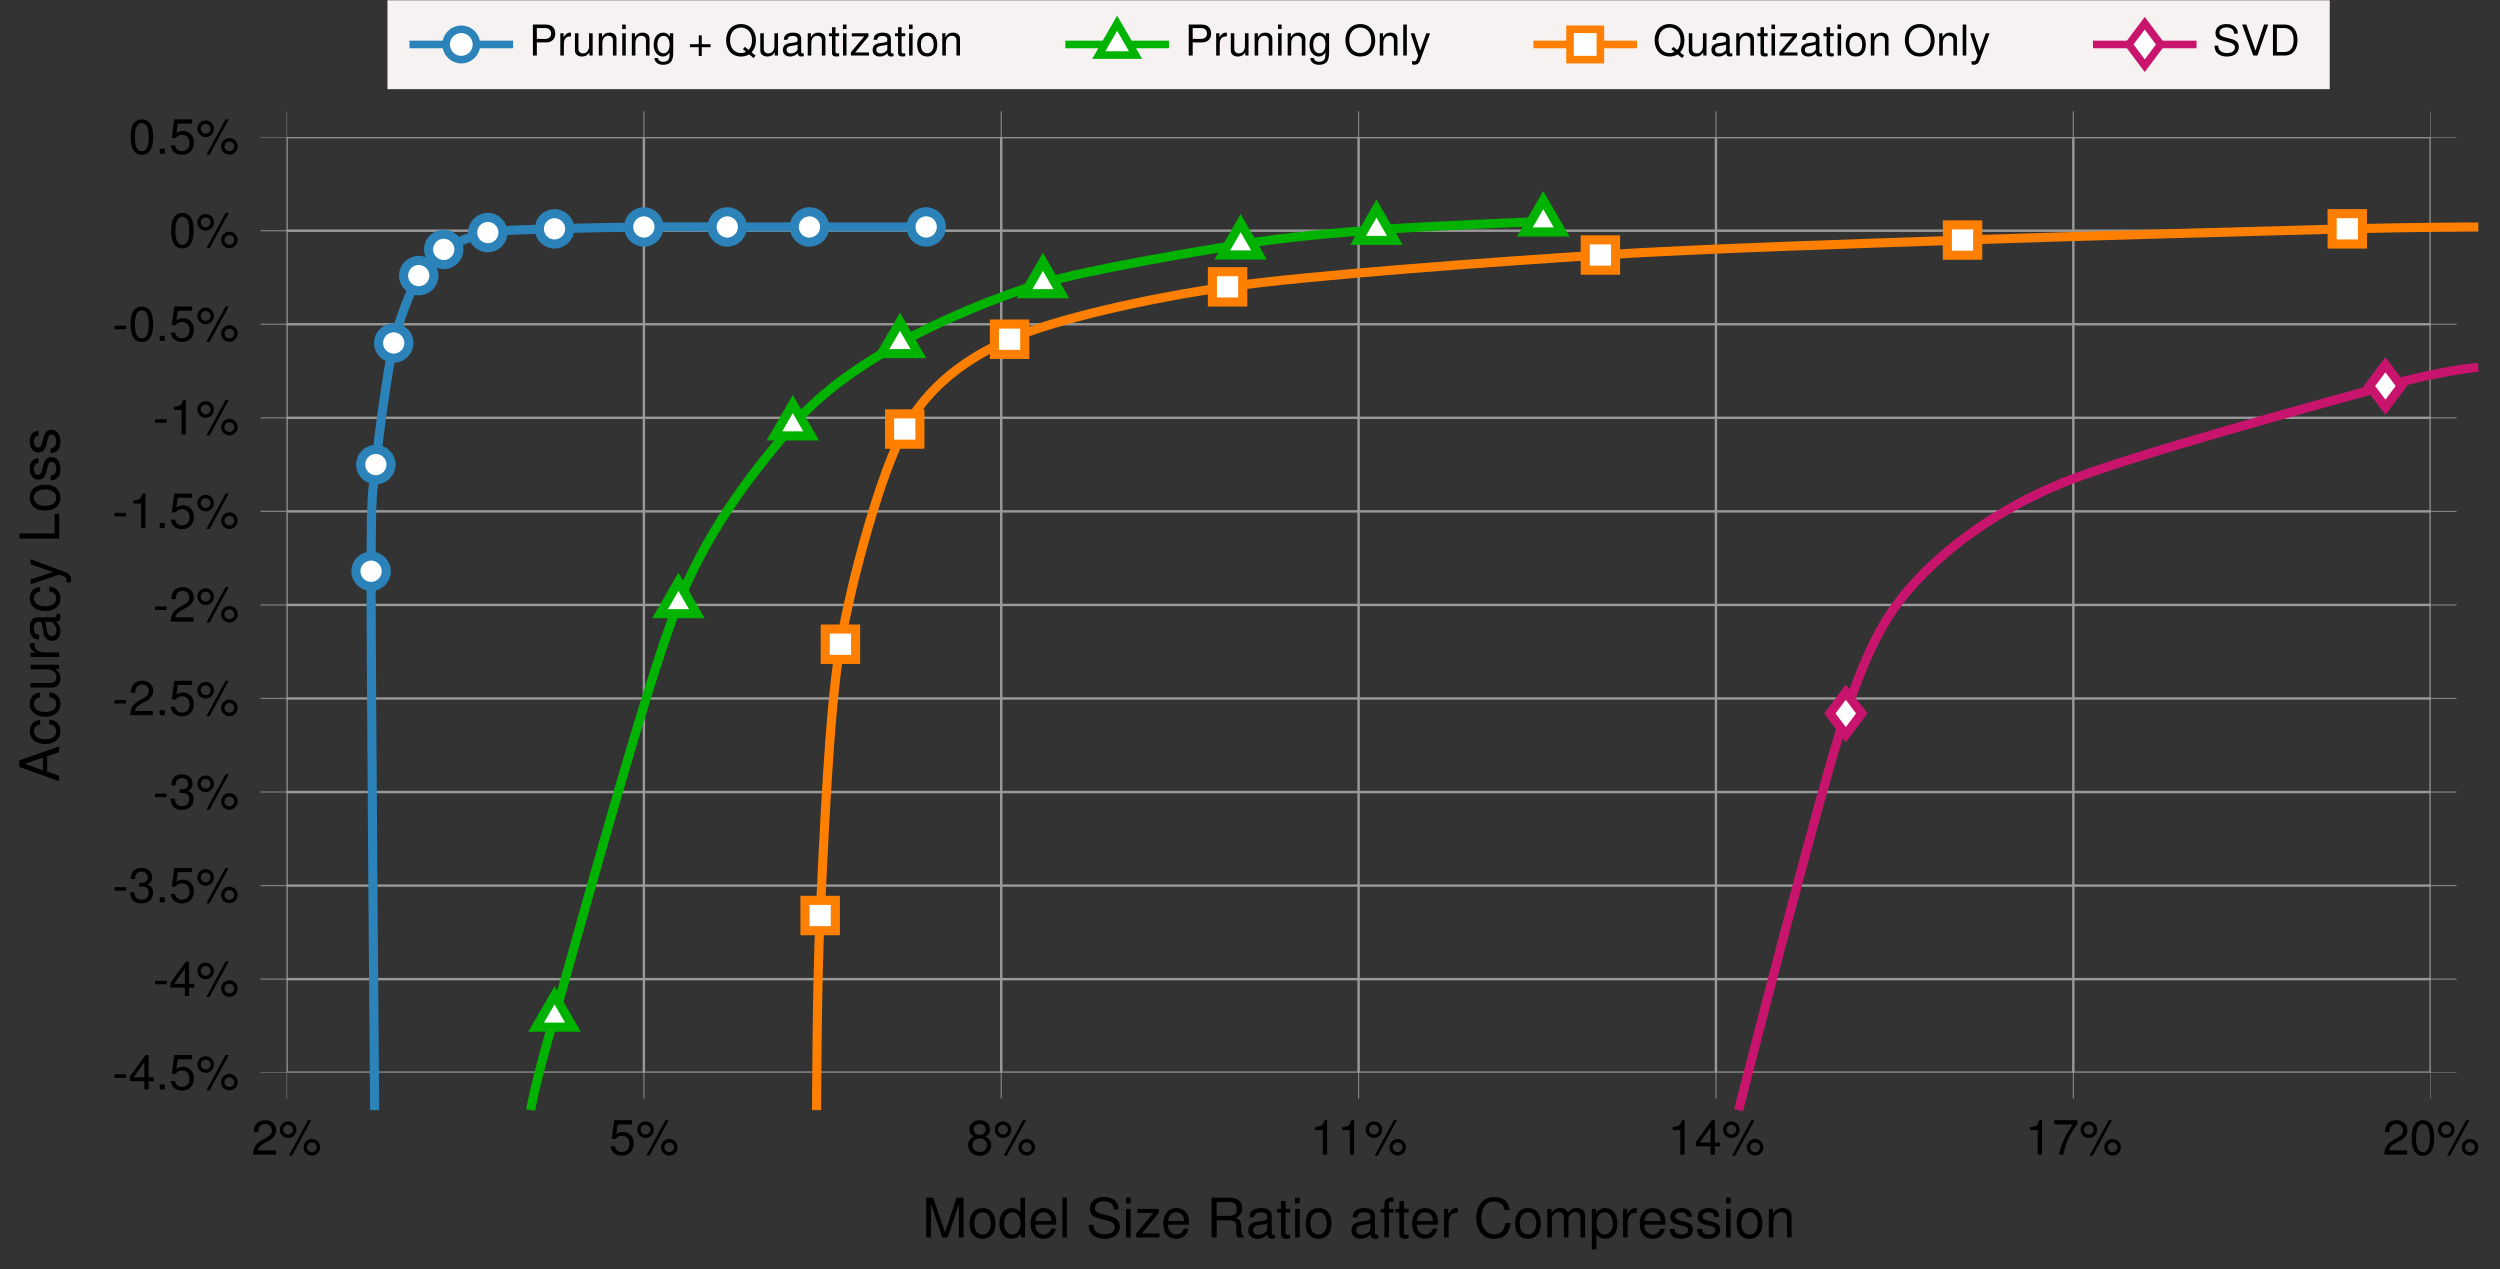 <?xml version="1.0" encoding="UTF-8" standalone="no"?>
<!-- Created with Inkscape (http://www.inkscape.org/) -->

<svg
   version="1.1"
   id="svg1"
   width="547.116"
   height="277.761"
   viewBox="0 0 547.116 277.761"
   xmlns="http://www.w3.org/2000/svg"
   xmlns:svg="http://www.w3.org/2000/svg">
  <rect x="0" y="0" width="547.116" height="277.761" fill="#333333" stroke="none"/>
  <defs
     id="defs1">
    <clipPath
       clipPathUnits="userSpaceOnUse"
       id="clipPath2">
      <path
         d="M 2.5000001e-7,-135.591 H 352.021 V 301.472 H 2.5000001e-7"
         id="path2" />
    </clipPath>
    <clipPath
       clipPathUnits="userSpaceOnUse"
       id="clipPath4">
      <path
         d="M -141.76,6.144 V 159.737 H 493.781 V 6.144"
         id="path4" />
    </clipPath>
    <clipPath
       clipPathUnits="userSpaceOnUse"
       id="clipPath6">
      <path
         d="M 2.5000001e-7,-135.591 H 352.021 V 301.472 H 2.5000001e-7"
         id="path6" />
    </clipPath>
    <clipPath
       clipPathUnits="userSpaceOnUse"
       id="clipPath8">
      <path
         d="M -141.76,6.144 V 159.737 H 493.781 V 6.144"
         id="path8" />
    </clipPath>
  </defs>
  <g
     id="g1">
    <path
       id="path1"
       d="M 0,6.144 V 159.737 M 58.67,6.144 V 159.737 M 117.34,6.144 V 159.737 M 176.011,6.144 V 159.737 M 234.681,6.144 V 159.737 M 293.351,6.144 V 159.737 M 352.021,6.144 v 153.593"
       style="fill:none;stroke:#999999;stroke-width:0.399;stroke-linecap:butt;stroke-linejoin:miter;stroke-miterlimit:10;stroke-dasharray:none;stroke-opacity:1"
       transform="matrix(1.333,0,0,-1.333,62.701,242.944)"
       clip-path="url(#clipPath2)" />
    <path
       id="path3"
       d="M 0,6.144 H 352.021 M 0,21.503 H 352.021 M 0,36.862 H 352.021 M 0,52.222 H 352.021 M 0,67.581 H 352.021 M 0,82.94 H 352.021 M 0,98.3 H 352.021 M 0,113.659 H 352.021 M 0,129.018 H 352.021 M 0,144.378 H 352.021 M 0,159.737 h 352.021"
       style="fill:none;stroke:#999999;stroke-width:0.399;stroke-linecap:butt;stroke-linejoin:miter;stroke-miterlimit:10;stroke-dasharray:none;stroke-opacity:1"
       transform="matrix(1.333,0,0,-1.333,62.701,242.944)"
       clip-path="url(#clipPath4)" />
    <path
       id="path5"
       d="M 0,1.892 V 6.144 M 58.67,1.892 V 6.144 M 117.34,1.892 V 6.144 M 176.011,1.892 V 6.144 M 234.681,1.892 V 6.144 M 293.351,1.892 V 6.144 M 352.021,1.892 V 6.144 M 0,163.989 v -4.252 m 58.67,4.252 v -4.252 m 58.67,4.252 v -4.252 m 58.67,4.252 v -4.252 m 58.67,4.252 v -4.252 m 58.67,4.252 v -4.252 m 58.67,4.252 v -4.252"
       style="fill:none;stroke:#808080;stroke-width:0.199;stroke-linecap:butt;stroke-linejoin:miter;stroke-miterlimit:10;stroke-dasharray:none;stroke-opacity:1"
       transform="matrix(1.333,0,0,-1.333,62.701,242.944)"
       clip-path="url(#clipPath6)" />
    <path
       id="path7"
       d="M -4.253,6.144 H 0 M -4.253,21.503 H 0 M -4.253,36.862 H 0 M -4.253,52.222 H 0 M -4.253,67.581 H 0 M -4.253,82.94 H 0 M -4.253,98.3 H 0 m -4.253,15.359 H 0 m -4.253,15.359 H 0 M -4.253,144.378 H 0 m -4.253,15.359 H 0 M 356.274,6.144 h -4.253 m 4.253,15.359 h -4.253 m 4.253,15.359 h -4.253 m 4.253,15.359 h -4.253 m 4.253,15.359 h -4.253 m 4.253,15.359 h -4.253 m 4.253,15.359 h -4.253 m 4.253,15.359 h -4.253 m 4.253,15.359 h -4.253 m 4.253,15.359 h -4.253 m 4.253,15.359 h -4.253"
       style="fill:none;stroke:#808080;stroke-width:0.199;stroke-linecap:butt;stroke-linejoin:miter;stroke-miterlimit:10;stroke-dasharray:none;stroke-opacity:1"
       transform="matrix(1.333,0,0,-1.333,62.701,242.944)"
       clip-path="url(#clipPath8)" />
    <path
       id="path9"
       d="M 4.031,-0.691 H 1.054 C 1.136,-1.16 1.382,-1.452 2.074,-1.851 l 0.797,-0.434 c 0.797,-0.434 1.195,-1.02 1.195,-1.711 0,-0.469 -0.188,-0.902 -0.516,-1.207 -0.34,-0.305 -0.75,-0.445 -1.289,-0.445 -0.715,0 -1.254,0.258 -1.559,0.727 -0.199,0.305 -0.293,0.656 -0.305,1.23 H 1.101 c 0.023,-0.375 0.07,-0.609 0.164,-0.797 0.188,-0.34 0.551,-0.551 0.973,-0.551 0.633,0 1.113,0.457 1.113,1.066 0,0.445 -0.258,0.82 -0.762,1.113 L 1.851,-2.449 C 0.679,-1.781 0.339,-1.242 0.269,6.25e-4 H 4.031 Z M 6.014,-5.46 c -0.738,0 -1.348,0.621 -1.348,1.359 0,0.75 0.609,1.371 1.359,1.371 0.738,0 1.359,-0.621 1.359,-1.348 0,-0.773 -0.598,-1.383 -1.371,-1.383 z m 0,0.562 c 0.457,0 0.82,0.352 0.82,0.809 0,0.445 -0.375,0.797 -0.809,0.797 -0.445,0 -0.809,-0.363 -0.809,-0.809 0,-0.445 0.363,-0.797 0.797,-0.797 z m 3.27,-0.75 -3.141,5.812 h 0.516 l 3.152,-5.812 z m 0.633,3.082 c -0.738,0 -1.359,0.609 -1.359,1.359 0,0.75 0.621,1.359 1.371,1.359 0.727,0 1.348,-0.609 1.348,-1.348 0,-0.762 -0.598,-1.371 -1.359,-1.371 z m 0,0.562 c 0.457,0 0.809,0.352 0.809,0.809 0,0.434 -0.363,0.785 -0.797,0.785 -0.457,0 -0.82,-0.352 -0.82,-0.797 0,-0.445 0.363,-0.797 0.809,-0.797 z m 0,0"
       style="fill:#000000;fill-opacity:1;fill-rule:nonzero;stroke:none"
       aria-label="2%"
       transform="matrix(1.333,0,0,1.333,55.024,252.687)" />
    <path
       id="path10"
       d="M 3.797,-5.648 H 0.879 L 0.458,-2.578 H 1.102 c 0.328,-0.387 0.598,-0.527 1.031,-0.527 0.762,0 1.242,0.527 1.242,1.359 0,0.809 -0.469,1.312 -1.242,1.312 -0.609,0 -0.984,-0.316 -1.148,-0.949 H 0.282 C 0.376,-0.925 0.458,-0.703 0.622,-0.492 0.938,-0.058 1.512,0.188 2.157,0.188 c 1.137,0 1.934,-0.832 1.934,-2.027 0,-1.113 -0.738,-1.887 -1.828,-1.887 -0.398,0 -0.715,0.105 -1.043,0.352 L 1.442,-4.956 H 3.797 Z m 2.215,0.188 c -0.738,0 -1.348,0.621 -1.348,1.359 0,0.75 0.609,1.371 1.359,1.371 0.738,0 1.359,-0.621 1.359,-1.348 0,-0.773 -0.598,-1.383 -1.371,-1.383 z m 0,0.562 c 0.457,0 0.82,0.352 0.82,0.809 0,0.445 -0.375,0.797 -0.809,0.797 -0.445,0 -0.809,-0.363 -0.809,-0.809 0,-0.445 0.363,-0.797 0.797,-0.797 z m 3.27,-0.75 -3.141,5.812 H 6.657 l 3.152,-5.812 z m 0.633,3.082 c -0.738,0 -1.359,0.609 -1.359,1.359 0,0.75 0.621,1.359 1.371,1.359 0.727,0 1.348,-0.609 1.348,-1.348 0,-0.762 -0.598,-1.371 -1.359,-1.371 z m 0,0.562 c 0.457,0 0.809,0.352 0.809,0.809 0,0.434 -0.363,0.785 -0.797,0.785 -0.457,0 -0.82,-0.352 -0.82,-0.797 0,-0.445 0.363,-0.797 0.809,-0.797 z m 0,0"
       style="fill:#000000;fill-opacity:1;fill-rule:nonzero;stroke:none"
       aria-label="5%"
       transform="matrix(1.333,0,0,1.333,133.249,252.687)" />
    <path
       id="path11"
       d="M 3.119,-2.976 C 3.705,-3.328 3.892,-3.609 3.892,-4.148 c 0,-0.879 -0.691,-1.5 -1.699,-1.5 -0.996,0 -1.699,0.621 -1.699,1.5 0,0.527 0.188,0.82 0.762,1.172 -0.645,0.316 -0.961,0.785 -0.961,1.406 0,1.031 0.785,1.758 1.898,1.758 1.113,0 1.898,-0.727 1.898,-1.746 0,-0.633 -0.316,-1.102 -0.973,-1.418 z M 2.193,-5.027 c 0.598,0 0.984,0.352 0.984,0.902 0,0.527 -0.398,0.879 -0.984,0.879 -0.586,0 -0.984,-0.352 -0.984,-0.891 0,-0.539 0.398,-0.891 0.984,-0.891 z m 0,2.367 c 0.703,0 1.184,0.445 1.184,1.102 0,0.68 -0.48,1.125 -1.195,1.125 -0.691,0 -1.172,-0.457 -1.172,-1.125 0,-0.656 0.48,-1.102 1.184,-1.102 z m 3.82,-2.801 c -0.738,0 -1.348,0.621 -1.348,1.359 0,0.75 0.609,1.371 1.359,1.371 0.738,0 1.359,-0.621 1.359,-1.348 0,-0.773 -0.598,-1.383 -1.371,-1.383 z m 0,0.562 c 0.457,0 0.82,0.352 0.82,0.809 0,0.445 -0.375,0.797 -0.809,0.797 -0.445,0 -0.809,-0.363 -0.809,-0.809 0,-0.445 0.363,-0.797 0.797,-0.797 z m 3.27,-0.75 -3.141,5.812 h 0.516 l 3.152,-5.812 z m 0.633,3.082 c -0.738,0 -1.359,0.609 -1.359,1.359 0,0.75 0.621,1.359 1.371,1.359 0.727,0 1.348,-0.609 1.348,-1.348 0,-0.762 -0.598,-1.371 -1.359,-1.371 z m 0,0.562 c 0.457,0 0.809,0.352 0.809,0.809 0,0.434 -0.363,0.785 -0.797,0.785 -0.457,0 -0.82,-0.352 -0.82,-0.797 0,-0.445 0.363,-0.797 0.809,-0.797 z m 0,0"
       style="fill:#000000;fill-opacity:1;fill-rule:nonzero;stroke:none"
       aria-label="8%"
       transform="matrix(1.333,0,0,1.333,211.475,252.687)" />
    <path
       id="path12"
       d="M 2.062,-4.019 V 6.25e-4 h 0.703 V -5.648 H 2.308 c -0.258,0.867 -0.41,0.984 -1.5,1.125 v 0.504 z m 4.433,0 V 6.25e-4 h 0.703 V -5.648 H 6.741 c -0.258,0.867 -0.41,0.984 -1.5,1.125 v 0.504 z m 3.949,-1.441 c -0.738,0 -1.348,0.621 -1.348,1.359 0,0.75 0.609,1.371 1.359,1.371 0.738,0 1.359,-0.621 1.359,-1.348 0,-0.773 -0.598,-1.383 -1.371,-1.383 z m 0,0.562 c 0.457,0 0.82,0.352 0.82,0.809 0,0.445 -0.375,0.797 -0.809,0.797 -0.445,0 -0.809,-0.363 -0.809,-0.809 0,-0.445 0.363,-0.797 0.797,-0.797 z m 3.27,-0.75 -3.141,5.812 h 0.516 l 3.152,-5.812 z m 0.633,3.082 c -0.738,0 -1.359,0.609 -1.359,1.359 0,0.75 0.621,1.359 1.371,1.359 0.727,0 1.348,-0.609 1.348,-1.348 0,-0.762 -0.598,-1.371 -1.359,-1.371 z m 0,0.562 c 0.457,0 0.809,0.352 0.809,0.809 0,0.434 -0.363,0.785 -0.797,0.785 -0.457,0 -0.82,-0.352 -0.82,-0.797 0,-0.445 0.363,-0.797 0.809,-0.797 z m 0,0"
       style="fill:#000000;fill-opacity:1;fill-rule:nonzero;stroke:none"
       aria-label="11%"
       transform="matrix(1.333,0,0,1.333,286.747,252.687)" />
    <path
       id="path13"
       d="M 2.062,-4.019 V 6.25e-4 h 0.703 V -5.648 H 2.308 c -0.258,0.867 -0.41,0.984 -1.5,1.125 v 0.504 z M 7.034,-1.359 V 6.25e-4 h 0.703 V -1.359 h 0.844 v -0.621 h -0.844 V -5.648 H 7.221 L 4.655,-2.097 V -1.359 Z m 0,-0.621 H 5.264 L 7.034,-4.452 Z m 3.41,-3.48 c -0.738,0 -1.348,0.621 -1.348,1.359 0,0.75 0.609,1.371 1.359,1.371 0.738,0 1.359,-0.621 1.359,-1.348 0,-0.773 -0.598,-1.383 -1.371,-1.383 z m 0,0.562 c 0.457,0 0.82,0.352 0.82,0.809 0,0.445 -0.375,0.797 -0.809,0.797 -0.445,0 -0.809,-0.363 -0.809,-0.809 0,-0.445 0.363,-0.797 0.797,-0.797 z m 3.27,-0.75 -3.141,5.812 h 0.516 l 3.152,-5.812 z m 0.633,3.082 c -0.738,0 -1.359,0.609 -1.359,1.359 0,0.75 0.621,1.359 1.371,1.359 0.727,0 1.348,-0.609 1.348,-1.348 0,-0.762 -0.598,-1.371 -1.359,-1.371 z m 0,0.562 c 0.457,0 0.809,0.352 0.809,0.809 0,0.434 -0.363,0.785 -0.797,0.785 -0.457,0 -0.82,-0.352 -0.82,-0.797 0,-0.445 0.363,-0.797 0.809,-0.797 z m 0,0"
       style="fill:#000000;fill-opacity:1;fill-rule:nonzero;stroke:none"
       aria-label="14%"
       transform="matrix(1.333,0,0,1.333,364.973,252.687)" />
    <path
       id="path14"
       d="M 2.063,-4.019 V 6.25e-4 h 0.703 V -5.648 H 2.309 c -0.258,0.867 -0.41,0.984 -1.5,1.125 v 0.504 z m 6.516,-1.629 H 4.793 v 0.691 H 7.852 C 6.504,-3.035 5.954,-1.851 5.532,6.25e-4 h 0.75 c 0.305,-1.805 1.02,-3.363 2.297,-5.062 z m 1.866,0.188 c -0.738,0 -1.348,0.621 -1.348,1.359 0,0.75 0.609,1.371 1.359,1.371 0.738,0 1.359,-0.621 1.359,-1.348 0,-0.773 -0.598,-1.383 -1.371,-1.383 z m 0,0.562 c 0.457,0 0.82,0.352 0.82,0.809 0,0.445 -0.375,0.797 -0.809,0.797 -0.445,0 -0.809,-0.363 -0.809,-0.809 0,-0.445 0.363,-0.797 0.797,-0.797 z m 3.27,-0.75 -3.141,5.812 h 0.516 l 3.152,-5.812 z m 0.633,3.082 c -0.738,0 -1.359,0.609 -1.359,1.359 0,0.75 0.621,1.359 1.371,1.359 0.727,0 1.348,-0.609 1.348,-1.348 0,-0.762 -0.598,-1.371 -1.359,-1.371 z m 0,0.562 c 0.457,0 0.809,0.352 0.809,0.809 0,0.434 -0.363,0.785 -0.797,0.785 -0.457,0 -0.82,-0.352 -0.82,-0.797 0,-0.445 0.363,-0.797 0.809,-0.797 z m 0,0"
       style="fill:#000000;fill-opacity:1;fill-rule:nonzero;stroke:none"
       aria-label="17%"
       transform="matrix(1.333,0,0,1.333,443.199,252.687)" />
    <path
       id="path15"
       d="M 4.032,-0.691 H 1.055 C 1.137,-1.16 1.383,-1.452 2.075,-1.851 l 0.797,-0.434 c 0.797,-0.434 1.195,-1.02 1.195,-1.711 0,-0.469 -0.188,-0.902 -0.516,-1.207 -0.34,-0.305 -0.75,-0.445 -1.289,-0.445 -0.715,0 -1.254,0.258 -1.559,0.727 -0.199,0.305 -0.293,0.656 -0.305,1.23 H 1.102 c 0.023,-0.375 0.07,-0.609 0.164,-0.797 0.188,-0.34 0.551,-0.551 0.973,-0.551 0.633,0 1.113,0.457 1.113,1.066 0,0.445 -0.258,0.82 -0.762,1.113 L 1.852,-2.449 C 0.68,-1.781 0.34,-1.242 0.27,6.25e-4 H 4.032 Z M 6.621,-5.648 c -0.527,0 -1.008,0.234 -1.301,0.621 -0.363,0.492 -0.551,1.254 -0.551,2.297 0,1.898 0.645,2.918 1.852,2.918 1.195,0 1.852,-1.02 1.852,-2.871 0,-1.102 -0.176,-1.84 -0.551,-2.344 C 7.629,-5.425 7.16,-5.648 6.621,-5.648 Z m 0,0.621 c 0.762,0 1.137,0.762 1.137,2.273 0,1.605 -0.375,2.355 -1.148,2.355 -0.75,0 -1.125,-0.785 -1.125,-2.332 0,-1.535 0.375,-2.297 1.137,-2.297 z m 3.823,-0.434 c -0.738,0 -1.348,0.621 -1.348,1.359 0,0.75 0.609,1.371 1.359,1.371 0.738,0 1.359,-0.621 1.359,-1.348 0,-0.773 -0.598,-1.383 -1.371,-1.383 z m 0,0.562 c 0.457,0 0.82,0.352 0.82,0.809 0,0.445 -0.375,0.797 -0.809,0.797 -0.445,0 -0.809,-0.363 -0.809,-0.809 0,-0.445 0.363,-0.797 0.797,-0.797 z m 3.27,-0.75 -3.141,5.812 h 0.516 l 3.152,-5.812 z m 0.633,3.082 c -0.738,0 -1.359,0.609 -1.359,1.359 0,0.75 0.621,1.359 1.371,1.359 0.727,0 1.348,-0.609 1.348,-1.348 0,-0.762 -0.598,-1.371 -1.359,-1.371 z m 0,0.562 c 0.457,0 0.809,0.352 0.809,0.809 0,0.434 -0.363,0.785 -0.797,0.785 -0.457,0 -0.82,-0.352 -0.82,-0.797 0,-0.445 0.363,-0.797 0.809,-0.797 z m 0,0"
       style="fill:#000000;fill-opacity:1;fill-rule:nonzero;stroke:none"
       aria-label="20%"
       transform="matrix(1.333,0,0,1.333,521.425,252.687)" />
    <path
       id="path16"
       d="M 2.262,-2.484 H 0.364 v 0.574 H 2.262 Z m 2.994,1.125 V 2.65625e-4 h 0.703 V -1.359 h 0.844 v -0.621 h -0.844 v -3.668 h -0.516 l -2.566,3.551 v 0.738 z m 0,-0.621 H 3.487 l 1.77,-2.473 z m 3.352,1.148 H 7.776 V 2.65625e-4 H 8.608 Z M 13.099,-5.648 h -2.918 l -0.422,3.07 h 0.645 c 0.328,-0.387 0.598,-0.527 1.031,-0.527 0.762,0 1.242,0.527 1.242,1.359 0,0.809 -0.469,1.312 -1.242,1.312 -0.609,0 -0.984,-0.316 -1.148,-0.949 H 9.584 c 0.094,0.457 0.176,0.68 0.34,0.891 0.316,0.434 0.891,0.68 1.535,0.68 1.137,0 1.934,-0.832 1.934,-2.027 0,-1.113 -0.738,-1.887 -1.828,-1.887 -0.398,0 -0.715,0.105 -1.043,0.352 l 0.223,-1.582 h 2.355 z m 2.215,0.188 c -0.738,0 -1.348,0.621 -1.348,1.359 0,0.75 0.609,1.371 1.359,1.371 0.738,0 1.359,-0.621 1.359,-1.348 0,-0.773 -0.598,-1.383 -1.371,-1.383 z m 0,0.562 c 0.457,0 0.82,0.352 0.82,0.809 0,0.445 -0.375,0.797 -0.809,0.797 -0.445,0 -0.809,-0.363 -0.809,-0.809 0,-0.445 0.363,-0.797 0.797,-0.797 z m 3.27,-0.75 -3.141,5.813 h 0.516 l 3.152,-5.813 z m 0.633,3.082 c -0.738,0 -1.359,0.609 -1.359,1.359 0,0.75 0.621,1.359 1.371,1.359 0.727,0 1.348,-0.609 1.348,-1.348 0,-0.762 -0.598,-1.371 -1.359,-1.371 z m 0,0.562 c 0.457,0 0.809,0.352 0.809,0.809 0,0.434 -0.363,0.785 -0.797,0.785 -0.457,0 -0.82,-0.352 -0.82,-0.797 0,-0.445 0.363,-0.797 0.809,-0.797 z m 0,0"
       style="fill:#000000;fill-opacity:1;fill-rule:nonzero;stroke:none"
       aria-label="-4.5%"
       transform="matrix(1.333,0,0,1.333,24.581,238.429)" />
    <path
       id="path17"
       d="M 2.263,-2.485 H 0.364 v 0.574 H 2.263 Z m 2.994,1.125 v 1.359 h 0.703 V -1.36 h 0.844 v -0.621 h -0.844 v -3.668 h -0.516 l -2.566,3.551 v 0.738 z m 0,-0.621 H 3.487 L 5.257,-4.454 Z M 8.667,-5.462 c -0.738,0 -1.348,0.621 -1.348,1.359 0,0.75 0.609,1.371 1.359,1.371 0.738,0 1.359,-0.621 1.359,-1.348 0,-0.773 -0.598,-1.383 -1.371,-1.383 z m 0,0.562 c 0.457,0 0.82,0.352 0.82,0.809 0,0.445 -0.375,0.797 -0.809,0.797 -0.445,0 -0.809,-0.363 -0.809,-0.809 0,-0.445 0.363,-0.797 0.797,-0.797 z m 3.27,-0.75 -3.141,5.812 h 0.516 L 12.464,-5.65 Z m 0.633,3.082 c -0.738,0 -1.359,0.609 -1.359,1.359 0,0.75 0.621,1.359 1.371,1.359 0.727,0 1.348,-0.609 1.348,-1.348 0,-0.762 -0.598,-1.371 -1.359,-1.371 z m 0,0.562 c 0.457,0 0.809,0.352 0.809,0.809 0,0.434 -0.363,0.785 -0.797,0.785 -0.457,0 -0.82,-0.352 -0.82,-0.797 0,-0.445 0.363,-0.797 0.809,-0.797 z m 0,0"
       style="fill:#000000;fill-opacity:1;fill-rule:nonzero;stroke:none"
       aria-label="-4%"
       transform="matrix(1.333,0,0,1.333,33.444,217.951)" />
    <path
       id="path18"
       d="M 2.262,-2.484 H 0.364 v 0.574 H 2.262 Z m 2.15,-0.105 h 0.094 l 0.293,-0.012 c 0.773,0 1.172,0.352 1.172,1.031 0,0.715 -0.445,1.137 -1.172,1.137 -0.762,0 -1.137,-0.387 -1.184,-1.207 h -0.703 c 0.023,0.457 0.105,0.75 0.246,1.008 0.281,0.539 0.844,0.82 1.617,0.82 1.16,0 1.91,-0.703 1.91,-1.77 0,-0.715 -0.281,-1.113 -0.961,-1.348 0.527,-0.199 0.797,-0.598 0.797,-1.172 0,-0.961 -0.645,-1.547 -1.723,-1.547 -1.137,0 -1.746,0.621 -1.77,1.828 h 0.703 c 0,-0.352 0.035,-0.539 0.129,-0.715 0.152,-0.305 0.504,-0.504 0.949,-0.504 0.621,0 0.996,0.375 0.996,0.973 0,0.398 -0.152,0.633 -0.457,0.762 -0.188,0.082 -0.445,0.105 -0.938,0.117 z m 4.195,1.758 H 7.776 V 4.921875e-4 H 8.608 Z M 13.099,-5.648 h -2.918 l -0.422,3.07 h 0.645 c 0.328,-0.387 0.598,-0.527 1.031,-0.527 0.762,0 1.242,0.527 1.242,1.359 0,0.809 -0.469,1.313 -1.242,1.313 -0.609,0 -0.984,-0.316 -1.148,-0.949 H 9.584 c 0.094,0.457 0.176,0.68 0.34,0.891 0.316,0.434 0.891,0.68 1.535,0.68 1.137,0 1.934,-0.832 1.934,-2.027 0,-1.113 -0.738,-1.887 -1.828,-1.887 -0.398,0 -0.715,0.105 -1.043,0.352 l 0.223,-1.582 h 2.355 z m 2.215,0.188 c -0.738,0 -1.348,0.621 -1.348,1.359 0,0.75 0.609,1.371 1.359,1.371 0.738,0 1.359,-0.621 1.359,-1.348 0,-0.773 -0.598,-1.383 -1.371,-1.383 z m 0,0.562 c 0.457,0 0.82,0.352 0.82,0.809 0,0.445 -0.375,0.797 -0.809,0.797 -0.445,0 -0.809,-0.363 -0.809,-0.809 0,-0.445 0.363,-0.797 0.797,-0.797 z m 3.27,-0.75 -3.141,5.812 h 0.516 l 3.152,-5.812 z m 0.633,3.082 c -0.738,0 -1.359,0.609 -1.359,1.359 0,0.75 0.621,1.359 1.371,1.359 0.727,0 1.348,-0.609 1.348,-1.348 0,-0.762 -0.598,-1.371 -1.359,-1.371 z m 0,0.562 c 0.457,0 0.809,0.352 0.809,0.809 0,0.434 -0.363,0.785 -0.797,0.785 -0.457,0 -0.82,-0.352 -0.82,-0.797 0,-0.445 0.363,-0.797 0.809,-0.797 z m 0,0"
       style="fill:#000000;fill-opacity:1;fill-rule:nonzero;stroke:none"
       aria-label="-3.5%"
       transform="matrix(1.333,0,0,1.333,24.581,197.472)" />
    <path
       id="path19"
       d="M 2.263,-2.485 H 0.364 v 0.574 H 2.263 Z m 2.15,-0.105 h 0.094 l 0.293,-0.012 c 0.773,0 1.172,0.352 1.172,1.031 0,0.715 -0.445,1.137 -1.172,1.137 -0.762,0 -1.137,-0.387 -1.184,-1.207 h -0.703 c 0.023,0.457 0.105,0.75 0.246,1.008 0.281,0.539 0.844,0.82 1.617,0.82 1.16,0 1.91,-0.703 1.91,-1.77 0,-0.715 -0.281,-1.113 -0.961,-1.348 0.527,-0.199 0.797,-0.598 0.797,-1.172 0,-0.961 -0.645,-1.547 -1.723,-1.547 -1.137,0 -1.746,0.621 -1.77,1.828 h 0.703 c 0,-0.352 0.035,-0.539 0.129,-0.715 0.152,-0.305 0.504,-0.504 0.949,-0.504 0.621,0 0.996,0.375 0.996,0.973 0,0.398 -0.152,0.633 -0.457,0.762 -0.188,0.082 -0.445,0.105 -0.938,0.117 z M 8.667,-5.462 c -0.738,0 -1.348,0.621 -1.348,1.359 0,0.75 0.609,1.371 1.359,1.371 0.738,0 1.359,-0.621 1.359,-1.348 0,-0.773 -0.598,-1.383 -1.371,-1.383 z m 0,0.562 c 0.457,0 0.82,0.352 0.82,0.809 0,0.445 -0.375,0.797 -0.809,0.797 -0.445,0 -0.809,-0.363 -0.809,-0.809 0,-0.445 0.363,-0.797 0.797,-0.797 z m 3.27,-0.75 -3.141,5.813 h 0.516 L 12.464,-5.649 Z m 0.633,3.082 c -0.738,0 -1.359,0.609 -1.359,1.359 0,0.75 0.621,1.359 1.371,1.359 0.727,0 1.348,-0.609 1.348,-1.348 0,-0.762 -0.598,-1.371 -1.359,-1.371 z m 0,0.562 c 0.457,0 0.809,0.352 0.809,0.809 0,0.434 -0.363,0.785 -0.797,0.785 -0.457,0 -0.82,-0.352 -0.82,-0.797 0,-0.445 0.363,-0.797 0.809,-0.797 z m 0,0"
       style="fill:#000000;fill-opacity:1;fill-rule:nonzero;stroke:none"
       aria-label="-3%"
       transform="matrix(1.333,0,0,1.333,33.444,176.993)" />
    <path
       id="path20"
       d="M 2.262,-2.484 H 0.364 v 0.574 H 2.262 Z m 4.424,1.793 H 3.71 c 0.082,-0.469 0.328,-0.762 1.02,-1.16 l 0.797,-0.434 c 0.797,-0.434 1.195,-1.02 1.195,-1.711 0,-0.469 -0.188,-0.902 -0.516,-1.207 -0.34,-0.305 -0.75,-0.445 -1.289,-0.445 -0.715,0 -1.254,0.258 -1.559,0.727 -0.199,0.305 -0.293,0.656 -0.305,1.23 h 0.703 c 0.023,-0.375 0.07,-0.609 0.164,-0.797 0.188,-0.34 0.551,-0.551 0.973,-0.551 0.633,0 1.113,0.457 1.113,1.066 0,0.445 -0.258,0.82 -0.762,1.113 L 4.506,-2.449 C 3.335,-1.781 2.995,-1.241 2.924,7.1875e-4 h 3.762 z m 1.922,-0.141 H 7.776 V 7.1875e-4 H 8.608 Z M 13.099,-5.648 H 10.181 L 9.759,-2.577 H 10.404 C 10.732,-2.964 11.002,-3.105 11.435,-3.105 c 0.762,0 1.242,0.527 1.242,1.359 0,0.809 -0.469,1.312 -1.242,1.312 -0.609,0 -0.984,-0.316 -1.148,-0.949 H 9.584 c 0.094,0.457 0.176,0.68 0.34,0.891 0.316,0.434 0.891,0.68 1.535,0.68 1.137,0 1.934,-0.832 1.934,-2.027 0,-1.113 -0.738,-1.887 -1.828,-1.887 -0.398,0 -0.715,0.105 -1.043,0.352 l 0.223,-1.582 h 2.355 z m 2.215,0.188 c -0.738,0 -1.348,0.621 -1.348,1.359 0,0.75 0.609,1.371 1.359,1.371 0.738,0 1.359,-0.621 1.359,-1.348 0,-0.773 -0.598,-1.383 -1.371,-1.383 z m 0,0.562 c 0.457,0 0.82,0.352 0.82,0.809 0,0.445 -0.375,0.797 -0.809,0.797 -0.445,0 -0.809,-0.363 -0.809,-0.809 0,-0.445 0.363,-0.797 0.797,-0.797 z m 3.27,-0.75 -3.141,5.813 h 0.516 l 3.152,-5.813 z m 0.633,3.082 c -0.738,0 -1.359,0.609 -1.359,1.359 0,0.75 0.621,1.359 1.371,1.359 0.727,0 1.348,-0.609 1.348,-1.348 0,-0.762 -0.598,-1.371 -1.359,-1.371 z m 0,0.562 c 0.457,0 0.809,0.352 0.809,0.809 0,0.434 -0.363,0.785 -0.797,0.785 -0.457,0 -0.82,-0.352 -0.82,-0.797 0,-0.445 0.363,-0.797 0.809,-0.797 z m 0,0"
       style="fill:#000000;fill-opacity:1;fill-rule:nonzero;stroke:none"
       aria-label="-2.5%"
       transform="matrix(1.333,0,0,1.333,24.581,156.515)" />
    <path
       id="path21"
       d="M 2.263,-2.485 H 0.364 v 0.574 H 2.263 Z m 4.424,1.793 H 3.71 C 3.792,-1.161 4.038,-1.454 4.729,-1.852 l 0.797,-0.434 c 0.797,-0.434 1.195,-1.02 1.195,-1.711 0,-0.469 -0.188,-0.902 -0.516,-1.207 -0.34,-0.305 -0.75,-0.445 -1.289,-0.445 -0.715,0 -1.254,0.258 -1.559,0.727 -0.199,0.305 -0.293,0.656 -0.305,1.23 h 0.703 c 0.023,-0.375 0.07,-0.609 0.164,-0.797 0.188,-0.34 0.551,-0.551 0.973,-0.551 0.633,0 1.113,0.457 1.113,1.066 0,0.445 -0.258,0.82 -0.762,1.113 L 4.507,-2.45 C 3.335,-1.782 2.995,-1.243 2.925,-6.328125e-4 H 6.687 Z M 8.667,-5.462 c -0.738,0 -1.348,0.621 -1.348,1.359 0,0.75 0.609,1.371 1.359,1.371 0.738,0 1.359,-0.621 1.359,-1.348 0,-0.773 -0.598,-1.383 -1.371,-1.383 z m 0,0.562 c 0.457,0 0.82,0.352 0.82,0.809 0,0.445 -0.375,0.797 -0.809,0.797 -0.445,0 -0.809,-0.363 -0.809,-0.809 0,-0.445 0.363,-0.797 0.797,-0.797 z m 3.27,-0.75 -3.141,5.812 h 0.516 L 12.464,-5.649 Z m 0.633,3.082 c -0.738,0 -1.359,0.609 -1.359,1.359 0,0.75 0.621,1.359 1.371,1.359 0.727,0 1.348,-0.609 1.348,-1.348 0,-0.762 -0.598,-1.371 -1.359,-1.371 z m 0,0.562 c 0.457,0 0.809,0.352 0.809,0.809 0,0.434 -0.363,0.785 -0.797,0.785 -0.457,0 -0.82,-0.352 -0.82,-0.797 0,-0.445 0.363,-0.797 0.809,-0.797 z m 0,0"
       style="fill:#000000;fill-opacity:1;fill-rule:nonzero;stroke:none"
       aria-label="-2%"
       transform="matrix(1.333,0,0,1.333,33.444,136.036)" />
    <path
       id="path22"
       d="M 2.262,-2.485 H 0.364 v 0.574 H 2.262 Z m 2.455,-1.535 v 4.02 h 0.703 V -5.649 H 4.963 c -0.258,0.867 -0.41,0.984 -1.5,1.125 v 0.504 z m 3.891,3.187 H 7.776 V -9.84375e-4 H 8.608 Z M 13.099,-5.649 h -2.918 l -0.422,3.07 h 0.645 c 0.328,-0.387 0.598,-0.527 1.031,-0.527 0.762,0 1.242,0.527 1.242,1.359 0,0.809 -0.469,1.312 -1.242,1.312 -0.609,0 -0.984,-0.316 -1.148,-0.949 H 9.584 c 0.094,0.457 0.176,0.68 0.34,0.891 0.316,0.434 0.891,0.68 1.535,0.68 1.137,0 1.934,-0.832 1.934,-2.027 0,-1.113 -0.738,-1.887 -1.828,-1.887 -0.398,0 -0.715,0.105 -1.043,0.352 l 0.223,-1.582 h 2.355 z m 2.215,0.188 c -0.738,0 -1.348,0.621 -1.348,1.359 0,0.75 0.609,1.371 1.359,1.371 0.738,0 1.359,-0.621 1.359,-1.348 0,-0.773 -0.598,-1.383 -1.371,-1.383 z m 0,0.562 c 0.457,0 0.82,0.352 0.82,0.809 0,0.445 -0.375,0.797 -0.809,0.797 -0.445,0 -0.809,-0.363 -0.809,-0.809 0,-0.445 0.363,-0.797 0.797,-0.797 z m 3.27,-0.75 -3.141,5.813 h 0.516 l 3.152,-5.813 z m 0.633,3.082 c -0.738,0 -1.359,0.609 -1.359,1.359 0,0.75 0.621,1.359 1.371,1.359 0.727,0 1.348,-0.609 1.348,-1.348 0,-0.762 -0.598,-1.371 -1.359,-1.371 z m 0,0.562 c 0.457,0 0.809,0.352 0.809,0.809 0,0.434 -0.363,0.785 -0.797,0.785 -0.457,0 -0.82,-0.352 -0.82,-0.797 0,-0.445 0.363,-0.797 0.809,-0.797 z m 0,0"
       style="fill:#000000;fill-opacity:1;fill-rule:nonzero;stroke:none"
       aria-label="-1.5%"
       transform="matrix(1.333,0,0,1.333,24.581,115.556)" />
    <path
       id="path23"
       d="M 2.263,-2.484 H 0.364 v 0.574 H 2.263 Z M 4.718,-4.019 V 5.9375e-4 h 0.703 V -5.648 H 4.964 c -0.258,0.867 -0.41,0.984 -1.5,1.125 v 0.504 z M 8.667,-5.46 c -0.738,0 -1.348,0.621 -1.348,1.359 0,0.75 0.609,1.371 1.359,1.371 0.738,0 1.359,-0.621 1.359,-1.348 0,-0.773 -0.598,-1.383 -1.371,-1.383 z m 0,0.562 c 0.457,0 0.82,0.352 0.82,0.809 0,0.445 -0.375,0.797 -0.809,0.797 -0.445,0 -0.809,-0.363 -0.809,-0.809 0,-0.445 0.363,-0.797 0.797,-0.797 z m 3.27,-0.75 -3.141,5.813 h 0.516 L 12.464,-5.648 Z m 0.633,3.082 c -0.738,0 -1.359,0.609 -1.359,1.359 0,0.75 0.621,1.359 1.371,1.359 0.727,0 1.348,-0.609 1.348,-1.348 0,-0.762 -0.598,-1.371 -1.359,-1.371 z m 0,0.562 c 0.457,0 0.809,0.352 0.809,0.809 0,0.434 -0.363,0.785 -0.797,0.785 -0.457,0 -0.82,-0.352 -0.82,-0.797 0,-0.445 0.363,-0.797 0.809,-0.797 z m 0,0"
       style="fill:#000000;fill-opacity:1;fill-rule:nonzero;stroke:none"
       aria-label="-1%"
       transform="matrix(1.333,0,0,1.333,33.444,95.077)" />
    <path
       id="path24"
       d="M 2.262,-2.485 H 0.364 v 0.574 H 2.262 Z m 2.584,-3.164 c -0.527,0 -1.008,0.234 -1.301,0.621 -0.363,0.492 -0.551,1.254 -0.551,2.297 0,1.898 0.645,2.918 1.852,2.918 1.195,0 1.852,-1.02 1.852,-2.871 0,-1.102 -0.176,-1.84 -0.551,-2.344 C 5.854,-5.427 5.385,-5.649 4.846,-5.649 Z m 0,0.621 c 0.762,0 1.137,0.762 1.137,2.273 0,1.605 -0.375,2.355 -1.148,2.355 -0.75,0 -1.125,-0.785 -1.125,-2.332 0,-1.535 0.375,-2.297 1.137,-2.297 z m 3.762,4.195 H 7.776 V -7.578125e-4 H 8.608 Z M 13.099,-5.649 h -2.918 l -0.422,3.07 h 0.645 c 0.328,-0.387 0.598,-0.527 1.031,-0.527 0.762,0 1.242,0.527 1.242,1.359 0,0.809 -0.469,1.313 -1.242,1.313 -0.609,0 -0.984,-0.316 -1.148,-0.949 H 9.584 c 0.094,0.457 0.176,0.68 0.34,0.891 0.316,0.434 0.891,0.68 1.535,0.68 1.137,0 1.934,-0.832 1.934,-2.027 0,-1.113 -0.738,-1.887 -1.828,-1.887 -0.398,0 -0.715,0.105 -1.043,0.352 l 0.223,-1.582 h 2.355 z m 2.215,0.188 c -0.738,0 -1.348,0.621 -1.348,1.359 0,0.75 0.609,1.371 1.359,1.371 0.738,0 1.359,-0.621 1.359,-1.348 0,-0.773 -0.598,-1.383 -1.371,-1.383 z m 0,0.562 c 0.457,0 0.82,0.352 0.82,0.809 0,0.445 -0.375,0.797 -0.809,0.797 -0.445,0 -0.809,-0.363 -0.809,-0.809 0,-0.445 0.363,-0.797 0.797,-0.797 z m 3.27,-0.75 -3.141,5.812 h 0.516 l 3.152,-5.812 z m 0.633,3.082 c -0.738,0 -1.359,0.609 -1.359,1.359 0,0.75 0.621,1.359 1.371,1.359 0.727,0 1.348,-0.609 1.348,-1.348 0,-0.762 -0.598,-1.371 -1.359,-1.371 z m 0,0.562 c 0.457,0 0.809,0.352 0.809,0.809 0,0.434 -0.363,0.785 -0.797,0.785 -0.457,0 -0.82,-0.352 -0.82,-0.797 0,-0.445 0.363,-0.797 0.809,-0.797 z m 0,0"
       style="fill:#000000;fill-opacity:1;fill-rule:nonzero;stroke:none"
       aria-label="-0.5%"
       transform="matrix(1.333,0,0,1.333,24.581,74.599)" />
    <path
       id="path25"
       d="m 2.193,-5.648 c -0.527,0 -1.008,0.234 -1.301,0.621 C 0.529,-4.534 0.341,-3.773 0.341,-2.73 c 0,1.898 0.645,2.918 1.852,2.918 1.195,0 1.852,-1.02 1.852,-2.871 0,-1.102 -0.176,-1.84 -0.551,-2.344 C 3.2,-5.425 2.732,-5.648 2.193,-5.648 Z m 0,0.621 c 0.762,0 1.137,0.762 1.137,2.273 0,1.605 -0.375,2.355 -1.148,2.355 -0.75,0 -1.125,-0.785 -1.125,-2.332 0,-1.535 0.375,-2.297 1.137,-2.297 z M 6.013,-5.46 c -0.738,0 -1.348,0.621 -1.348,1.359 0,0.75 0.609,1.371 1.359,1.371 0.738,0 1.359,-0.621 1.359,-1.348 0,-0.773 -0.598,-1.383 -1.371,-1.383 z m 0,0.562 c 0.457,0 0.82,0.352 0.82,0.809 0,0.445 -0.375,0.797 -0.809,0.797 -0.445,0 -0.809,-0.363 -0.809,-0.809 0,-0.445 0.363,-0.797 0.797,-0.797 z m 3.27,-0.75 -3.141,5.813 h 0.516 L 9.81,-5.648 Z m 0.633,3.082 c -0.738,0 -1.359,0.609 -1.359,1.359 0,0.75 0.621,1.359 1.371,1.359 0.727,0 1.348,-0.609 1.348,-1.348 0,-0.762 -0.598,-1.371 -1.359,-1.371 z m 0,0.562 c 0.457,0 0.809,0.352 0.809,0.809 0,0.434 -0.363,0.785 -0.797,0.785 -0.457,0 -0.82,-0.352 -0.82,-0.797 0,-0.445 0.363,-0.797 0.809,-0.797 z m 0,0"
       style="fill:#000000;fill-opacity:1;fill-rule:nonzero;stroke:none"
       aria-label="0%"
       transform="matrix(1.333,0,0,1.333,36.983,54.12)" />
    <path
       id="path26"
       d="m 2.192,-5.649 c -0.527,0 -1.008,0.234 -1.301,0.621 -0.363,0.492 -0.551,1.254 -0.551,2.297 0,1.898 0.645,2.918 1.852,2.918 1.195,0 1.852,-1.02 1.852,-2.871 0,-1.102 -0.176,-1.84 -0.551,-2.344 C 3.2,-5.426 2.731,-5.649 2.192,-5.649 Z m 0,0.621 c 0.762,0 1.137,0.762 1.137,2.273 0,1.605 -0.375,2.355 -1.148,2.355 -0.75,0 -1.125,-0.785 -1.125,-2.332 0,-1.535 0.375,-2.297 1.137,-2.297 z m 3.762,4.195 H 5.122 V -5.3125e-4 H 5.954 Z M 10.445,-5.649 H 7.527 l -0.422,3.07 H 7.75 C 8.078,-2.965 8.348,-3.106 8.781,-3.106 c 0.762,0 1.242,0.527 1.242,1.359 0,0.809 -0.469,1.312 -1.242,1.312 -0.609,0 -0.984,-0.316 -1.148,-0.949 h -0.703 c 0.094,0.457 0.176,0.68 0.34,0.891 0.316,0.434 0.891,0.68 1.535,0.68 1.137,0 1.934,-0.832 1.934,-2.027 0,-1.113 -0.738,-1.887 -1.828,-1.887 -0.398,0 -0.715,0.105 -1.043,0.352 l 0.223,-1.582 h 2.355 z m 2.215,0.188 c -0.738,0 -1.348,0.621 -1.348,1.359 0,0.75 0.609,1.371 1.359,1.371 0.738,0 1.359,-0.621 1.359,-1.348 0,-0.773 -0.598,-1.383 -1.371,-1.383 z m 0,0.562 c 0.457,0 0.82,0.352 0.82,0.809 0,0.445 -0.375,0.797 -0.809,0.797 -0.445,0 -0.809,-0.363 -0.809,-0.809 0,-0.445 0.363,-0.797 0.797,-0.797 z m 3.27,-0.75 -3.141,5.813 h 0.516 l 3.152,-5.813 z m 0.633,3.082 c -0.738,0 -1.359,0.609 -1.359,1.359 0,0.75 0.621,1.359 1.371,1.359 0.727,0 1.348,-0.609 1.348,-1.348 0,-0.762 -0.598,-1.371 -1.359,-1.371 z m 0,0.562 c 0.457,0 0.809,0.352 0.809,0.809 0,0.434 -0.363,0.785 -0.797,0.785 -0.457,0 -0.82,-0.352 -0.82,-0.797 0,-0.445 0.363,-0.797 0.809,-0.797 z m 0,0"
       style="fill:#000000;fill-opacity:1;fill-rule:nonzero;stroke:none"
       aria-label="0.5%"
       transform="matrix(1.333,0,0,1.333,28.12,33.641)" />
    <path
       id="path27"
       d="m 14.472,0 c 0,0 -0.614,73.765 -0.587,88.47 0.027,14.704 0.267,12.31 0.782,17.51 0.516,5.2 1.957,15.662 2.934,19.967 0.977,4.305 2.967,8.928 4.107,11.059 1.14,2.131 2.533,3.32 4.107,4.301 1.574,0.98 4.712,2.296 7.236,2.765 2.524,0.469 7.397,0.487 10.952,0.614 3.555,0.128 10.733,0.265 14.668,0.307 3.935,0.043 9.918,0 13.69,0 3.772,0 8.963,0 13.494,0 4.531,0 19.166,0 19.166,0"
       style="fill:none;stroke:#2b83ba;stroke-width:1.494;stroke-linecap:butt;stroke-linejoin:miter;stroke-miterlimit:10;stroke-dasharray:none;stroke-opacity:1"
       transform="matrix(1.333,0,0,-1.333,62.701,242.944)" />
    <path
       id="path28"
       d="m 40.091,0 c 0,0 0.547,3.809 3.911,15.359 3.365,11.55 14.912,54.42 20.339,67.888 5.427,13.468 13.727,23.258 18.774,29.183 5.047,5.924 11.903,10.277 17.601,13.516 5.698,3.239 15.708,7.584 23.468,9.83 7.76,2.246 24.866,5.144 32.464,6.359 7.598,1.215 15.402,1.872 22.295,2.396 6.892,0.524 27.379,1.382 27.379,1.382"
       style="fill:none;stroke:#00b300;stroke-width:1.494;stroke-linecap:butt;stroke-linejoin:miter;stroke-miterlimit:10;stroke-dasharray:none;stroke-opacity:1"
       transform="matrix(1.333,0,0,-1.333,62.701,242.944)" />
    <path
       id="path29"
       d="m 87.027,0 c 0,0 0.044,21.335 0.587,31.947 0.543,10.613 1.398,33.46 3.325,44.542 1.927,11.082 6.707,28.379 10.561,35.326 3.853,6.947 9.856,11.506 17.21,14.745 7.353,3.239 22.33,6.683 35.789,8.601 13.459,1.918 44.471,4.157 61.213,5.222 16.742,1.066 42.439,1.861 59.452,2.457 17.013,0.597 51.419,1.545 63.168,1.843 11.749,0.298 21.512,0.307 21.512,0.307"
       style="fill:none;stroke:#ff8000;stroke-width:1.494;stroke-linecap:butt;stroke-linejoin:miter;stroke-miterlimit:10;stroke-dasharray:none;stroke-opacity:1"
       transform="matrix(1.333,0,0,-1.333,62.701,242.944)" />
    <path
       id="path30"
       d="m 238.397,0 c 0,0 13.504,53.019 17.601,65.124 4.097,12.105 7.018,16.875 11.93,22.117 4.911,5.242 12.831,11.276 23.468,15.666 10.637,4.39 43.697,13.331 53.194,15.974 9.497,2.643 15.254,3.072 15.254,3.072"
       style="fill:none;stroke:#c9146e;stroke-width:1.494;stroke-linecap:butt;stroke-linejoin:miter;stroke-miterlimit:10;stroke-dasharray:none;stroke-opacity:1"
       transform="matrix(1.333,0,0,-1.333,62.701,242.944)" />
    <path
       id="path31"
       d="m 16.376,88.47 c 0,1.376 -1.115,2.491 -2.491,2.491 -1.376,0 -2.491,-1.115 -2.491,-2.491 0,-1.376 1.115,-2.491 2.491,-2.491 1.376,0 2.491,1.115 2.491,2.491 z"
       style="fill:#ffffff;fill-opacity:1;fill-rule:nonzero;stroke:#2b83ba;stroke-width:1.494;stroke-linecap:butt;stroke-linejoin:miter;stroke-miterlimit:10;stroke-dasharray:none;stroke-opacity:1"
       transform="matrix(1.333,0,0,-1.333,62.701,242.944)" />
    <path
       id="path32"
       d="m 17.158,105.979 c 0,1.376 -1.115,2.491 -2.491,2.491 -1.376,0 -2.491,-1.115 -2.491,-2.491 0,-1.376 1.115,-2.491 2.491,-2.491 1.376,0 2.491,1.115 2.491,2.491 z"
       style="fill:#ffffff;fill-opacity:1;fill-rule:nonzero;stroke:#2b83ba;stroke-width:1.494;stroke-linecap:butt;stroke-linejoin:miter;stroke-miterlimit:10;stroke-dasharray:none;stroke-opacity:1"
       transform="matrix(1.333,0,0,-1.333,62.701,242.944)" />
    <path
       id="path33"
       d="m 20.092,125.946 c 0,1.376 -1.115,2.491 -2.491,2.491 -1.376,0 -2.491,-1.115 -2.491,-2.491 0,-1.376 1.115,-2.491 2.491,-2.491 1.376,0 2.491,1.115 2.491,2.491 z"
       style="fill:#ffffff;fill-opacity:1;fill-rule:nonzero;stroke:#2b83ba;stroke-width:1.494;stroke-linecap:butt;stroke-linejoin:miter;stroke-miterlimit:10;stroke-dasharray:none;stroke-opacity:1"
       transform="matrix(1.333,0,0,-1.333,62.701,242.944)" />
    <path
       id="path34"
       d="m 24.199,137.005 c 0,1.376 -1.115,2.491 -2.491,2.491 -1.376,0 -2.491,-1.115 -2.491,-2.491 0,-1.376 1.115,-2.491 2.491,-2.491 1.376,0 2.491,1.115 2.491,2.491 z"
       style="fill:#ffffff;fill-opacity:1;fill-rule:nonzero;stroke:#2b83ba;stroke-width:1.494;stroke-linecap:butt;stroke-linejoin:miter;stroke-miterlimit:10;stroke-dasharray:none;stroke-opacity:1"
       transform="matrix(1.333,0,0,-1.333,62.701,242.944)" />
    <path
       id="path35"
       d="m 28.306,141.306 c 0,1.376 -1.115,2.491 -2.491,2.491 -1.376,0 -2.491,-1.115 -2.491,-2.491 0,-1.376 1.115,-2.491 2.491,-2.491 1.376,0 2.491,1.115 2.491,2.491 z"
       style="fill:#ffffff;fill-opacity:1;fill-rule:nonzero;stroke:#2b83ba;stroke-width:1.494;stroke-linecap:butt;stroke-linejoin:miter;stroke-miterlimit:10;stroke-dasharray:none;stroke-opacity:1"
       transform="matrix(1.333,0,0,-1.333,62.701,242.944)" />
    <path
       id="path36"
       d="m 35.542,144.07 c 0,1.376 -1.115,2.491 -2.491,2.491 -1.376,0 -2.491,-1.115 -2.491,-2.491 0,-1.376 1.115,-2.491 2.491,-2.491 1.376,0 2.491,1.115 2.491,2.491 z"
       style="fill:#ffffff;fill-opacity:1;fill-rule:nonzero;stroke:#2b83ba;stroke-width:1.494;stroke-linecap:butt;stroke-linejoin:miter;stroke-miterlimit:10;stroke-dasharray:none;stroke-opacity:1"
       transform="matrix(1.333,0,0,-1.333,62.701,242.944)" />
    <path
       id="path37"
       d="m 46.493,144.685 c 0,1.376 -1.115,2.491 -2.491,2.491 -1.376,0 -2.491,-1.115 -2.491,-2.491 0,-1.376 1.115,-2.491 2.491,-2.491 1.376,0 2.491,1.115 2.491,2.491 z"
       style="fill:#ffffff;fill-opacity:1;fill-rule:nonzero;stroke:#2b83ba;stroke-width:1.494;stroke-linecap:butt;stroke-linejoin:miter;stroke-miterlimit:10;stroke-dasharray:none;stroke-opacity:1"
       transform="matrix(1.333,0,0,-1.333,62.701,242.944)" />
    <path
       id="path38"
       d="m 61.161,144.992 c 0,1.376 -1.115,2.491 -2.491,2.491 -1.376,0 -2.491,-1.115 -2.491,-2.491 0,-1.376 1.115,-2.491 2.491,-2.491 1.376,0 2.491,1.115 2.491,2.491 z"
       style="fill:#ffffff;fill-opacity:1;fill-rule:nonzero;stroke:#2b83ba;stroke-width:1.494;stroke-linecap:butt;stroke-linejoin:miter;stroke-miterlimit:10;stroke-dasharray:none;stroke-opacity:1"
       transform="matrix(1.333,0,0,-1.333,62.701,242.944)" />
    <path
       id="path39"
       d="m 74.851,144.992 c 0,1.376 -1.115,2.491 -2.491,2.491 -1.376,0 -2.491,-1.115 -2.491,-2.491 0,-1.376 1.115,-2.491 2.491,-2.491 1.376,0 2.491,1.115 2.491,2.491 z"
       style="fill:#ffffff;fill-opacity:1;fill-rule:nonzero;stroke:#2b83ba;stroke-width:1.494;stroke-linecap:butt;stroke-linejoin:miter;stroke-miterlimit:10;stroke-dasharray:none;stroke-opacity:1"
       transform="matrix(1.333,0,0,-1.333,62.701,242.944)" />
    <path
       id="path40"
       d="m 88.345,144.992 c 0,1.376 -1.115,2.491 -2.491,2.491 -1.376,0 -2.491,-1.115 -2.491,-2.491 0,-1.376 1.115,-2.491 2.491,-2.491 1.376,0 2.491,1.115 2.491,2.491 z"
       style="fill:#ffffff;fill-opacity:1;fill-rule:nonzero;stroke:#2b83ba;stroke-width:1.494;stroke-linecap:butt;stroke-linejoin:miter;stroke-miterlimit:10;stroke-dasharray:none;stroke-opacity:1"
       transform="matrix(1.333,0,0,-1.333,62.701,242.944)" />
    <path
       id="path41"
       d="m 107.51,144.992 c 0,1.376 -1.115,2.491 -2.491,2.491 -1.376,0 -2.491,-1.115 -2.491,-2.491 0,-1.376 1.115,-2.491 2.491,-2.491 1.376,0 2.491,1.115 2.491,2.491 z"
       style="fill:#ffffff;fill-opacity:1;fill-rule:nonzero;stroke:#2b83ba;stroke-width:1.494;stroke-linecap:butt;stroke-linejoin:miter;stroke-miterlimit:10;stroke-dasharray:none;stroke-opacity:1"
       transform="matrix(1.333,0,0,-1.333,62.701,242.944)" />
    <path
       id="path42"
       d="m 44.003,18.846 3.02,-5.23 h -6.04 z"
       style="fill:#ffffff;fill-opacity:1;fill-rule:nonzero;stroke:#00b300;stroke-width:1.494;stroke-linecap:butt;stroke-linejoin:miter;stroke-miterlimit:10;stroke-dasharray:none;stroke-opacity:1"
       transform="matrix(1.333,0,0,-1.333,62.701,242.944)" />
    <path
       id="path43"
       d="m 64.342,86.734 3.02,-5.23 h -6.04 z"
       style="fill:#ffffff;fill-opacity:1;fill-rule:nonzero;stroke:#00b300;stroke-width:1.494;stroke-linecap:butt;stroke-linejoin:miter;stroke-miterlimit:10;stroke-dasharray:none;stroke-opacity:1"
       transform="matrix(1.333,0,0,-1.333,62.701,242.944)" />
    <path
       id="path44"
       d="m 83.116,115.917 3.02,-5.23 h -6.04 z"
       style="fill:#ffffff;fill-opacity:1;fill-rule:nonzero;stroke:#00b300;stroke-width:1.494;stroke-linecap:butt;stroke-linejoin:miter;stroke-miterlimit:10;stroke-dasharray:none;stroke-opacity:1"
       transform="matrix(1.333,0,0,-1.333,62.701,242.944)" />
    <path
       id="path45"
       d="m 100.717,129.433 3.02,-5.23 h -6.04 z"
       style="fill:#ffffff;fill-opacity:1;fill-rule:nonzero;stroke:#00b300;stroke-width:1.494;stroke-linecap:butt;stroke-linejoin:miter;stroke-miterlimit:10;stroke-dasharray:none;stroke-opacity:1"
       transform="matrix(1.333,0,0,-1.333,62.701,242.944)" />
    <path
       id="path46"
       d="m 124.185,139.263 3.02,-5.23 h -6.04 z"
       style="fill:#ffffff;fill-opacity:1;fill-rule:nonzero;stroke:#00b300;stroke-width:1.494;stroke-linecap:butt;stroke-linejoin:miter;stroke-miterlimit:10;stroke-dasharray:none;stroke-opacity:1"
       transform="matrix(1.333,0,0,-1.333,62.701,242.944)" />
    <path
       id="path47"
       d="m 156.649,145.622 3.02,-5.23 h -6.04 z"
       style="fill:#ffffff;fill-opacity:1;fill-rule:nonzero;stroke:#00b300;stroke-width:1.494;stroke-linecap:butt;stroke-linejoin:miter;stroke-miterlimit:10;stroke-dasharray:none;stroke-opacity:1"
       transform="matrix(1.333,0,0,-1.333,62.701,242.944)" />
    <path
       id="path48"
       d="m 178.944,148.018 3.02,-5.23 h -6.04 z"
       style="fill:#ffffff;fill-opacity:1;fill-rule:nonzero;stroke:#00b300;stroke-width:1.494;stroke-linecap:butt;stroke-linejoin:miter;stroke-miterlimit:10;stroke-dasharray:none;stroke-opacity:1"
       transform="matrix(1.333,0,0,-1.333,62.701,242.944)" />
    <path
       id="path49"
       d="m 206.324,149.4 3.02,-5.23 h -6.04 z"
       style="fill:#ffffff;fill-opacity:1;fill-rule:nonzero;stroke:#00b300;stroke-width:1.494;stroke-linecap:butt;stroke-linejoin:miter;stroke-miterlimit:10;stroke-dasharray:none;stroke-opacity:1"
       transform="matrix(1.333,0,0,-1.333,62.701,242.944)" />
    <path
       id="path50"
       d="m 85.123,29.457 h 4.981 v 4.981 h -4.981 z"
       style="fill:#ffffff;fill-opacity:1;fill-rule:nonzero;stroke:#ff8000;stroke-width:1.494;stroke-linecap:butt;stroke-linejoin:miter;stroke-miterlimit:10;stroke-dasharray:none;stroke-opacity:1"
       transform="matrix(1.333,0,0,-1.333,62.701,242.944)" />
    <path
       id="path51"
       d="m 88.448,73.999 h 4.981 v 4.981 h -4.981 z"
       style="fill:#ffffff;fill-opacity:1;fill-rule:nonzero;stroke:#ff8000;stroke-width:1.494;stroke-linecap:butt;stroke-linejoin:miter;stroke-miterlimit:10;stroke-dasharray:none;stroke-opacity:1"
       transform="matrix(1.333,0,0,-1.333,62.701,242.944)" />
    <path
       id="path52"
       d="m 99.009,109.325 h 4.981 v 4.981 h -4.981 z"
       style="fill:#ffffff;fill-opacity:1;fill-rule:nonzero;stroke:#ff8000;stroke-width:1.494;stroke-linecap:butt;stroke-linejoin:miter;stroke-miterlimit:10;stroke-dasharray:none;stroke-opacity:1"
       transform="matrix(1.333,0,0,-1.333,62.701,242.944)" />
    <path
       id="path53"
       d="m 116.219,124.07 h 4.981 v 4.981 h -4.981 z"
       style="fill:#ffffff;fill-opacity:1;fill-rule:nonzero;stroke:#ff8000;stroke-width:1.494;stroke-linecap:butt;stroke-linejoin:miter;stroke-miterlimit:10;stroke-dasharray:none;stroke-opacity:1"
       transform="matrix(1.333,0,0,-1.333,62.701,242.944)" />
    <path
       id="path54"
       d="m 152.008,132.671 h 4.981 v 4.981 h -4.981 z"
       style="fill:#ffffff;fill-opacity:1;fill-rule:nonzero;stroke:#ff8000;stroke-width:1.494;stroke-linecap:butt;stroke-linejoin:miter;stroke-miterlimit:10;stroke-dasharray:none;stroke-opacity:1"
       transform="matrix(1.333,0,0,-1.333,62.701,242.944)" />
    <path
       id="path55"
       d="m 213.22,137.893 h 4.981 v 4.981 h -4.981 z"
       style="fill:#ffffff;fill-opacity:1;fill-rule:nonzero;stroke:#ff8000;stroke-width:1.494;stroke-linecap:butt;stroke-linejoin:miter;stroke-miterlimit:10;stroke-dasharray:none;stroke-opacity:1"
       transform="matrix(1.333,0,0,-1.333,62.701,242.944)" />
    <path
       id="path56"
       d="m 272.673,140.351 h 4.981 v 4.981 h -4.981 z"
       style="fill:#ffffff;fill-opacity:1;fill-rule:nonzero;stroke:#ff8000;stroke-width:1.494;stroke-linecap:butt;stroke-linejoin:miter;stroke-miterlimit:10;stroke-dasharray:none;stroke-opacity:1"
       transform="matrix(1.333,0,0,-1.333,62.701,242.944)" />
    <path
       id="path57"
       d="m 335.841,142.194 h 4.981 v 4.981 h -4.981 z"
       style="fill:#ffffff;fill-opacity:1;fill-rule:nonzero;stroke:#ff8000;stroke-width:1.494;stroke-linecap:butt;stroke-linejoin:miter;stroke-miterlimit:10;stroke-dasharray:none;stroke-opacity:1"
       transform="matrix(1.333,0,0,-1.333,62.701,242.944)" />
    <path
       id="path58"
       d="m 255.998,68.61 2.615,-3.487 -2.615,-3.487 -2.615,3.487 z"
       style="fill:#ffffff;fill-opacity:1;fill-rule:nonzero;stroke:#c9146e;stroke-width:1.494;stroke-linecap:butt;stroke-linejoin:miter;stroke-miterlimit:10;stroke-dasharray:none;stroke-opacity:1"
       transform="matrix(1.333,0,0,-1.333,62.701,242.944)" />
    <path
       id="path59"
       d="m 344.59,122.368 2.615,-3.487 -2.615,-3.487 -2.615,3.487 z"
       style="fill:#ffffff;fill-opacity:1;fill-rule:nonzero;stroke:#c9146e;stroke-width:1.494;stroke-linecap:butt;stroke-linejoin:miter;stroke-miterlimit:10;stroke-dasharray:none;stroke-opacity:1"
       transform="matrix(1.333,0,0,-1.333,62.701,242.944)" />
    <path
       id="path60"
       d="M 4.194,-6.953125e-4 6.034,-5.473 V -6.953125e-4 H 6.819 V -6.54 H 5.659 L 3.76,-0.844 1.827,-6.54 H 0.667 V -6.953125e-4 H 1.464 V -5.473 L 3.315,-6.953125e-4 Z M 9.907,-4.829 c -1.312,0 -2.109,0.938 -2.109,2.52 0,1.57 0.785,2.52 2.121,2.52 1.312,0 2.121,-0.949 2.121,-2.484 0,-1.629 -0.773,-2.555 -2.133,-2.555 z m 0.012,0.691 c 0.844,0 1.348,0.68 1.348,1.852 0,1.102 -0.527,1.805 -1.348,1.805 -0.832,0 -1.348,-0.691 -1.348,-1.828 0,-1.137 0.516,-1.828 1.348,-1.828 z m 6.979,-2.402 h -0.75 v 2.438 c -0.316,-0.48 -0.809,-0.727 -1.441,-0.727 -1.219,0 -2.016,0.973 -2.016,2.473 0,1.582 0.773,2.566 2.039,2.566 0.645,0 1.102,-0.246 1.5,-0.832 v 0.621 h 0.668 z m -2.062,2.402 c 0.809,0 1.312,0.727 1.312,1.84 0,1.09 -0.516,1.805 -1.312,1.805 -0.82,0 -1.371,-0.727 -1.371,-1.816 0,-1.102 0.551,-1.828 1.371,-1.828 z m 7.198,2.039 c 0,-0.715 -0.047,-1.148 -0.188,-1.5 -0.305,-0.773 -1.02,-1.23 -1.898,-1.23 -1.301,0 -2.145,0.996 -2.145,2.543 0,1.547 0.809,2.496 2.133,2.496 1.066,0 1.816,-0.609 2.004,-1.641 h -0.75 c -0.211,0.621 -0.633,0.949 -1.23,0.949 -0.48,0 -0.879,-0.223 -1.125,-0.609 -0.188,-0.27 -0.246,-0.539 -0.258,-1.008 z m -3.434,-0.609 c 0.059,-0.867 0.586,-1.43 1.336,-1.43 0.738,0 1.301,0.609 1.301,1.371 0,0.023 0,0.035 0,0.059 z m 5.186,-3.832 h -0.75 v 6.539 h 0.75 z m 8.467,1.922 c -0.012,-1.277 -0.891,-2.027 -2.391,-2.027 -1.441,0 -2.32,0.738 -2.32,1.922 0,0.797 0.422,1.301 1.277,1.523 l 1.617,0.434 c 0.832,0.211 1.207,0.539 1.207,1.055 0,0.352 -0.188,0.703 -0.469,0.902 -0.258,0.176 -0.668,0.281 -1.195,0.281 -0.715,0 -1.195,-0.176 -1.512,-0.551 -0.246,-0.281 -0.352,-0.598 -0.34,-0.996 H 27.341 c 0,0.598 0.117,0.984 0.387,1.348 0.445,0.609 1.195,0.938 2.191,0.938 0.785,0 1.418,-0.188 1.84,-0.504 0.434,-0.352 0.715,-0.938 0.715,-1.5 0,-0.809 -0.504,-1.395 -1.395,-1.641 l -1.641,-0.434 c -0.785,-0.223 -1.066,-0.469 -1.066,-0.973 0,-0.668 0.574,-1.102 1.453,-1.102 1.043,0 1.629,0.469 1.641,1.324 z m 1.983,-0.082 h -0.75 v 4.699 h 0.75 z m 0,-1.84 h -0.762 v 0.949 h 0.762 z m 4.617,1.84 h -3.504 v 0.656 h 2.613 l -2.801,3.375 v 0.668 h 3.82 V -0.657 h -2.918 l 2.789,-3.375 z m 4.969,2.602 c 0,-0.715 -0.047,-1.148 -0.188,-1.5 -0.305,-0.773 -1.02,-1.23 -1.898,-1.23 -1.301,0 -2.145,0.996 -2.145,2.543 0,1.547 0.809,2.496 2.133,2.496 1.066,0 1.816,-0.609 2.004,-1.641 h -0.75 c -0.211,0.621 -0.633,0.949 -1.23,0.949 -0.48,0 -0.879,-0.223 -1.125,-0.609 -0.188,-0.27 -0.246,-0.539 -0.258,-1.008 z m -3.434,-0.609 c 0.059,-0.867 0.586,-1.43 1.336,-1.43 0.738,0 1.301,0.609 1.301,1.371 0,0.023 0,0.035 0,0.059 z m 7.975,-0.105 h 2.156 c 0.738,0 1.078,0.352 1.078,1.16 l -0.012,0.586 c 0,0.398 0.07,0.797 0.188,1.066 h 1.008 V -0.212 c -0.305,-0.211 -0.375,-0.445 -0.387,-1.312 -0.012,-1.078 -0.188,-1.395 -0.891,-1.699 0.738,-0.363 1.031,-0.82 1.031,-1.57 0,-1.125 -0.703,-1.746 -1.992,-1.746 h -3.012 v 6.539 h 0.832 z m 0,-0.738 v -2.25 h 2.016 c 0.469,0 0.738,0.07 0.949,0.246 0.223,0.199 0.34,0.492 0.34,0.879 0,0.773 -0.398,1.125 -1.289,1.125 z m 9.601,3.117 c -0.082,0.012 -0.117,0.012 -0.152,0.012 -0.27,0 -0.41,-0.129 -0.41,-0.363 V -3.551 c 0,-0.832 -0.609,-1.277 -1.77,-1.277 -0.68,0 -1.242,0.188 -1.559,0.539 -0.211,0.246 -0.305,0.516 -0.316,0.984 h 0.75 c 0.059,-0.574 0.398,-0.832 1.102,-0.832 0.668,0 1.055,0.246 1.055,0.691 v 0.199 c 0,0.316 -0.188,0.445 -0.785,0.516 -1.055,0.141 -1.219,0.176 -1.5,0.293 -0.551,0.223 -0.832,0.645 -0.832,1.254 0,0.855 0.598,1.395 1.547,1.395 0.586,0 1.066,-0.211 1.594,-0.691 0.047,0.469 0.281,0.691 0.773,0.691 0.152,0 0.27,-0.023 0.504,-0.082 z M 56.662,-1.477 c 0,0.246 -0.082,0.398 -0.305,0.609 -0.305,0.281 -0.668,0.422 -1.113,0.422 -0.574,0 -0.914,-0.281 -0.914,-0.762 0,-0.492 0.328,-0.738 1.125,-0.855 0.785,-0.105 0.949,-0.141 1.207,-0.258 z m 3.768,-3.223 h -0.762 v -1.289 h -0.75 v 1.289 h -0.633 v 0.609 h 0.633 v 3.551 c 0,0.48 0.328,0.75 0.902,0.75 0.188,0 0.363,-0.023 0.609,-0.07 v -0.621 c -0.094,0.023 -0.211,0.035 -0.352,0.035 -0.328,0 -0.41,-0.094 -0.41,-0.422 V -4.091 h 0.762 z m 1.567,0 h -0.75 v 4.699 h 0.75 z m 0,-1.84 h -0.762 v 0.949 h 0.762 z m 3.079,1.711 c -1.312,0 -2.109,0.938 -2.109,2.52 0,1.57 0.785,2.52 2.121,2.52 1.312,0 2.121,-0.949 2.121,-2.484 0,-1.629 -0.773,-2.555 -2.133,-2.555 z m 0.012,0.691 c 0.844,0 1.348,0.68 1.348,1.852 0,1.102 -0.527,1.805 -1.348,1.805 -0.832,0 -1.348,-0.691 -1.348,-1.828 0,-1.137 0.516,-1.828 1.348,-1.828 z m 9.823,3.703 c -0.082,0.012 -0.117,0.012 -0.152,0.012 -0.27,0 -0.41,-0.129 -0.41,-0.363 V -3.551 c 0,-0.832 -0.609,-1.277 -1.77,-1.277 -0.68,0 -1.242,0.188 -1.559,0.539 -0.211,0.246 -0.305,0.516 -0.316,0.984 h 0.75 c 0.059,-0.574 0.398,-0.832 1.102,-0.832 0.668,0 1.055,0.246 1.055,0.691 v 0.199 c 0,0.316 -0.188,0.445 -0.785,0.516 -1.055,0.141 -1.219,0.176 -1.5,0.293 -0.551,0.223 -0.832,0.645 -0.832,1.254 0,0.855 0.598,1.395 1.547,1.395 0.586,0 1.066,-0.211 1.594,-0.691 0.047,0.469 0.281,0.691 0.773,0.691 0.152,0 0.27,-0.023 0.504,-0.082 z M 73.61,-1.477 c 0,0.246 -0.082,0.398 -0.305,0.609 -0.305,0.281 -0.668,0.422 -1.113,0.422 -0.574,0 -0.914,-0.281 -0.914,-0.762 0,-0.492 0.328,-0.738 1.125,-0.855 0.785,-0.105 0.949,-0.141 1.207,-0.258 z m 3.8,-3.223 h -0.773 v -0.738 c 0,-0.305 0.176,-0.469 0.516,-0.469 0.07,0 0.094,0 0.258,0.012 V -6.516 c -0.164,-0.035 -0.27,-0.047 -0.422,-0.047 -0.68,0 -1.102,0.398 -1.102,1.066 v 0.797 h -0.621 v 0.609 h 0.621 v 4.09 h 0.75 V -4.091 h 0.773 z m 2.458,0 h -0.762 v -1.289 h -0.75 v 1.289 h -0.633 v 0.609 h 0.633 v 3.551 c 0,0.48 0.328,0.75 0.902,0.75 0.188,0 0.363,-0.023 0.609,-0.07 v -0.621 c -0.094,0.023 -0.211,0.035 -0.352,0.035 -0.328,0 -0.41,-0.094 -0.41,-0.422 V -4.091 h 0.762 z m 4.813,2.602 c 0,-0.715 -0.047,-1.148 -0.188,-1.5 -0.305,-0.773 -1.02,-1.23 -1.898,-1.23 -1.301,0 -2.145,0.996 -2.145,2.543 0,1.547 0.809,2.496 2.133,2.496 1.066,0 1.816,-0.609 2.004,-1.641 h -0.75 c -0.211,0.621 -0.633,0.949 -1.23,0.949 -0.48,0 -0.879,-0.223 -1.125,-0.609 -0.188,-0.27 -0.246,-0.539 -0.258,-1.008 z m -3.434,-0.609 c 0.059,-0.867 0.586,-1.43 1.336,-1.43 0.738,0 1.301,0.609 1.301,1.371 0,0.023 0,0.035 0,0.059 z m 4.447,-1.992 v 4.699 h 0.75 V -2.438 c 0,-0.668 0.176,-1.113 0.527,-1.371 0.234,-0.176 0.457,-0.223 0.984,-0.234 v -0.762 c -0.129,-0.023 -0.199,-0.023 -0.293,-0.023 -0.48,0 -0.855,0.281 -1.277,0.984 v -0.855 z m 10.787,0.188 c -0.258,-1.43 -1.078,-2.133 -2.52,-2.133 -0.879,0 -1.582,0.281 -2.062,0.82 -0.598,0.645 -0.914,1.57 -0.914,2.637 0,1.066 0.328,1.992 0.949,2.637 0.504,0.516 1.148,0.762 1.992,0.762 1.605,0 2.496,-0.867 2.695,-2.59 h -0.867 c -0.07,0.445 -0.152,0.75 -0.293,1.008 -0.27,0.539 -0.82,0.844 -1.523,0.844 -1.301,0 -2.121,-1.043 -2.121,-2.672 0,-1.676 0.785,-2.707 2.051,-2.707 0.527,0 1.02,0.164 1.289,0.41 0.246,0.223 0.375,0.504 0.48,0.984 z m 2.979,-0.316 c -1.312,0 -2.109,0.938 -2.109,2.52 0,1.57 0.785,2.52 2.121,2.52 1.313,0 2.121,-0.949 2.121,-2.484 0,-1.629 -0.773,-2.555 -2.133,-2.555 z m 0.012,0.691 c 0.844,0 1.348,0.68 1.348,1.852 0,1.102 -0.527,1.805 -1.348,1.805 -0.832,0 -1.348,-0.691 -1.348,-1.828 0,-1.137 0.516,-1.828 1.348,-1.828 z m 3.17,-0.562 v 4.699 h 0.75 V -2.954 c 0,-0.68 0.492,-1.219 1.102,-1.219 0.551,0 0.867,0.34 0.867,0.938 v 3.234 h 0.75 V -2.954 c 0,-0.68 0.492,-1.219 1.102,-1.219 0.551,0 0.879,0.34 0.879,0.938 v 3.234 h 0.75 V -3.528 c 0,-0.844 -0.48,-1.301 -1.359,-1.301 -0.633,0 -1.008,0.188 -1.453,0.715 -0.27,-0.504 -0.645,-0.715 -1.254,-0.715 -0.633,0 -1.043,0.234 -1.453,0.797 v -0.668 z m 7.315,6.656 h 0.762 v -2.449 c 0.387,0.48 0.832,0.703 1.441,0.703 1.207,0 2.004,-0.984 2.004,-2.484 0,-1.57 -0.773,-2.555 -2.016,-2.555 -0.633,0 -1.148,0.281 -1.5,0.844 v -0.715 h -0.691 z m 2.062,-6.094 c 0.832,0 1.371,0.727 1.371,1.852 0,1.066 -0.551,1.793 -1.371,1.793 -0.785,0 -1.301,-0.715 -1.301,-1.816 0,-1.102 0.516,-1.828 1.301,-1.828 z m 3.064,-0.562 v 4.699 h 0.75 V -2.438 c 0,-0.668 0.176,-1.113 0.527,-1.371 0.234,-0.176 0.457,-0.223 0.984,-0.234 v -0.762 c -0.129,-0.023 -0.199,-0.023 -0.293,-0.023 -0.48,0 -0.855,0.281 -1.277,0.984 v -0.855 z m 6.958,2.602 c 0,-0.715 -0.047,-1.148 -0.188,-1.5 -0.305,-0.773 -1.02,-1.23 -1.898,-1.23 -1.301,0 -2.145,0.996 -2.145,2.543 0,1.547 0.809,2.496 2.133,2.496 1.066,0 1.816,-0.609 2.004,-1.641 h -0.75 c -0.211,0.621 -0.633,0.949 -1.23,0.949 -0.48,0 -0.879,-0.223 -1.125,-0.609 -0.188,-0.27 -0.246,-0.539 -0.258,-1.008 z m -3.434,-0.609 c 0.059,-0.867 0.586,-1.43 1.336,-1.43 0.738,0 1.301,0.609 1.301,1.371 0,0.023 0,0.035 0,0.059 z m 7.752,-0.68 c -0.012,-0.926 -0.621,-1.441 -1.699,-1.441 -1.102,0 -1.805,0.562 -1.805,1.43 0,0.738 0.375,1.09 1.488,1.359 l 0.703,0.164 c 0.516,0.129 0.727,0.316 0.727,0.656 0,0.434 -0.445,0.738 -1.102,0.738 -0.398,0 -0.738,-0.117 -0.926,-0.316 -0.117,-0.141 -0.176,-0.27 -0.223,-0.598 h -0.785 c 0.035,1.078 0.645,1.605 1.875,1.605 1.184,0 1.934,-0.586 1.934,-1.488 0,-0.703 -0.398,-1.09 -1.324,-1.312 l -0.715,-0.176 c -0.609,-0.141 -0.867,-0.34 -0.867,-0.668 0,-0.434 0.375,-0.703 0.984,-0.703 0.609,0 0.926,0.258 0.949,0.75 z m 4.482,0 c -0.012,-0.926 -0.621,-1.441 -1.699,-1.441 -1.102,0 -1.805,0.562 -1.805,1.43 0,0.738 0.375,1.09 1.488,1.359 l 0.703,0.164 c 0.516,0.129 0.727,0.316 0.727,0.656 0,0.434 -0.445,0.738 -1.102,0.738 -0.398,0 -0.738,-0.117 -0.926,-0.316 -0.117,-0.141 -0.176,-0.27 -0.223,-0.598 h -0.785 c 0.035,1.078 0.645,1.605 1.875,1.605 1.184,0 1.934,-0.586 1.934,-1.488 0,-0.703 -0.398,-1.09 -1.324,-1.312 l -0.715,-0.176 c -0.609,-0.141 -0.867,-0.34 -0.867,-0.668 0,-0.434 0.375,-0.703 0.984,-0.703 0.609,0 0.926,0.258 0.949,0.75 z m 1.904,-1.312 h -0.75 v 4.699 h 0.75 z m 0,-1.84 h -0.762 v 0.949 h 0.762 z m 3.082,1.711 c -1.312,0 -2.109,0.938 -2.109,2.52 0,1.57 0.785,2.52 2.121,2.52 1.312,0 2.121,-0.949 2.121,-2.484 0,-1.629 -0.773,-2.555 -2.133,-2.555 z m 0.012,0.691 c 0.844,0 1.348,0.68 1.348,1.852 0,1.102 -0.527,1.805 -1.348,1.805 -0.832,0 -1.348,-0.691 -1.348,-1.828 0,-1.137 0.516,-1.828 1.348,-1.828 z m 3.17,-0.562 v 4.699 h 0.75 V -2.591 c 0,-0.961 0.504,-1.582 1.266,-1.582 0.598,0 0.973,0.352 0.973,0.914 v 3.258 h 0.75 V -3.551 c 0,-0.773 -0.586,-1.277 -1.488,-1.277 -0.703,0 -1.148,0.27 -1.57,0.914 v -0.785 z m 0,0"
       style="fill:#000000;fill-opacity:1;fill-rule:nonzero;stroke:none"
       aria-label="ModelSizeRatioafterCompression"
       transform="matrix(1.333,0,0,1.333,201.799,270.817)" />
    <path
       id="path61"
       d="M 4.255,-1.969 4.923,-1.5625e-5 h 0.938 L 3.563,-6.539 H 2.485 L 0.153,-1.5625e-5 H 1.044 L 1.735,-1.969 Z M 4.02,-2.66 H 1.935 l 1.078,-2.977 z m 6.179,-0.457 c -0.035,-0.457 -0.129,-0.75 -0.305,-1.02 -0.328,-0.434 -0.891,-0.691 -1.547,-0.691 -1.266,0 -2.086,0.996 -2.086,2.555 0,1.523 0.809,2.484 2.074,2.484 1.125,0 1.828,-0.68 1.922,-1.828 H 9.508 c -0.129,0.762 -0.516,1.137 -1.148,1.137 -0.832,0 -1.324,-0.68 -1.324,-1.793 0,-1.172 0.492,-1.863 1.301,-1.863 0.633,0 1.02,0.363 1.113,1.02 z m 4.482,0 c -0.035,-0.457 -0.129,-0.75 -0.305,-1.02 -0.328,-0.434 -0.891,-0.691 -1.547,-0.691 -1.266,0 -2.086,0.996 -2.086,2.555 0,1.523 0.809,2.484 2.074,2.484 1.125,0 1.828,-0.68 1.922,-1.828 h -0.75 c -0.129,0.762 -0.516,1.137 -1.148,1.137 -0.832,0 -1.324,-0.68 -1.324,-1.793 0,-1.172 0.492,-1.863 1.301,-1.863 0.633,0 1.02,0.363 1.113,1.02 z M 19.272,-1.5625e-5 V -4.699 h -0.75 v 2.66 c 0,0.961 -0.504,1.594 -1.277,1.594 -0.598,0 -0.973,-0.363 -0.973,-0.926 v -3.328 h -0.738 v 3.621 c 0,0.785 0.574,1.289 1.488,1.289 0.691,0 1.137,-0.246 1.57,-0.867 V -1.5625e-5 Z M 20.553,-4.699 V -1.5625e-5 h 0.75 V -2.438 c 0,-0.668 0.176,-1.113 0.527,-1.371 0.234,-0.176 0.457,-0.223 0.984,-0.234 v -0.762 c -0.129,-0.023 -0.199,-0.023 -0.293,-0.023 -0.48,0 -0.855,0.281 -1.277,0.984 v -0.855 z m 7.069,4.266 c -0.082,0.012 -0.117,0.012 -0.152,0.012 -0.27,0 -0.41,-0.129 -0.41,-0.363 V -3.551 c 0,-0.832 -0.609,-1.277 -1.77,-1.277 -0.68,0 -1.242,0.188 -1.559,0.539 -0.211,0.246 -0.305,0.516 -0.316,0.984 h 0.75 c 0.059,-0.574 0.398,-0.832 1.102,-0.832 0.668,0 1.055,0.246 1.055,0.691 v 0.199 c 0,0.316 -0.188,0.445 -0.785,0.516 -1.055,0.141 -1.219,0.176 -1.5,0.293 -0.551,0.223 -0.832,0.645 -0.832,1.254 0,0.855 0.598,1.395 1.547,1.395 0.586,0 1.066,-0.211 1.594,-0.691 0.047,0.469 0.281,0.691 0.773,0.691 0.152,0 0.27,-0.023 0.504,-0.082 z M 26.321,-1.477 c 0,0.246 -0.082,0.398 -0.305,0.609 -0.305,0.281 -0.668,0.422 -1.113,0.422 -0.574,0 -0.914,-0.281 -0.914,-0.762 0,-0.492 0.328,-0.738 1.125,-0.855 0.785,-0.105 0.949,-0.141 1.207,-0.258 z m 5.71,-1.641 c -0.035,-0.457 -0.129,-0.75 -0.305,-1.02 -0.328,-0.434 -0.891,-0.691 -1.547,-0.691 -1.266,0 -2.086,0.996 -2.086,2.555 0,1.523 0.809,2.484 2.074,2.484 1.125,0 1.828,-0.68 1.922,-1.828 h -0.75 c -0.129,0.762 -0.516,1.137 -1.148,1.137 -0.832,0 -1.324,-0.68 -1.324,-1.793 0,-1.172 0.492,-1.863 1.301,-1.863 0.633,0 1.02,0.363 1.113,1.02 z m 3.747,-1.582 -1.301,3.656 -1.207,-3.656 h -0.797 l 1.594,4.723 -0.293,0.738 c -0.117,0.328 -0.281,0.457 -0.598,0.457 -0.105,0 -0.234,-0.012 -0.398,-0.059 v 0.68 c 0.152,0.082 0.305,0.117 0.504,0.117 0.246,0 0.504,-0.082 0.703,-0.223 0.234,-0.176 0.363,-0.375 0.504,-0.75 l 2.098,-5.684 z m 5.042,-1.84 H 39.988 V -1.5625e-5 h 4.066 V -0.738 h -3.234 z m 5.874,1.711 c -1.312,0 -2.109,0.938 -2.109,2.52 0,1.57 0.785,2.52 2.121,2.52 1.312,0 2.121,-0.949 2.121,-2.484 0,-1.629 -0.773,-2.555 -2.133,-2.555 z m 0.012,0.691 c 0.844,0 1.348,0.68 1.348,1.852 0,1.102 -0.527,1.805 -1.348,1.805 -0.832,0 -1.348,-0.691 -1.348,-1.828 0,-1.137 0.516,-1.828 1.348,-1.828 z m 6.463,0.75 c -0.012,-0.926 -0.621,-1.441 -1.699,-1.441 -1.102,0 -1.805,0.562 -1.805,1.43 0,0.738 0.375,1.09 1.488,1.359 l 0.703,0.164 c 0.516,0.129 0.727,0.316 0.727,0.656 0,0.434 -0.445,0.738 -1.102,0.738 -0.398,0 -0.738,-0.117 -0.926,-0.316 -0.117,-0.141 -0.176,-0.27 -0.223,-0.598 H 49.548 c 0.035,1.078 0.645,1.605 1.875,1.605 1.184,0 1.934,-0.586 1.934,-1.488 0,-0.703 -0.398,-1.09 -1.324,-1.312 l -0.715,-0.176 c -0.609,-0.141 -0.867,-0.34 -0.867,-0.668 0,-0.434 0.375,-0.703 0.984,-0.703 0.609,0 0.926,0.258 0.949,0.75 z m 4.482,0 c -0.012,-0.926 -0.621,-1.441 -1.699,-1.441 -1.102,0 -1.805,0.562 -1.805,1.43 0,0.738 0.375,1.09 1.488,1.359 l 0.703,0.164 c 0.516,0.129 0.727,0.316 0.727,0.656 0,0.434 -0.445,0.738 -1.102,0.738 -0.398,0 -0.738,-0.117 -0.926,-0.316 -0.117,-0.141 -0.176,-0.27 -0.223,-0.598 H 54.03 c 0.035,1.078 0.645,1.605 1.875,1.605 1.184,0 1.934,-0.586 1.934,-1.488 0,-0.703 -0.398,-1.09 -1.324,-1.312 l -0.715,-0.176 c -0.609,-0.141 -0.867,-0.34 -0.867,-0.668 0,-0.434 0.375,-0.703 0.984,-0.703 0.609,0 0.926,0.258 0.949,0.75 z m 0,0"
       style="fill:#000000;fill-opacity:1;fill-rule:nonzero;stroke:none"
       aria-label="AccuracyLoss"
       transform="matrix(0,-1.333,1.333,0,12.945,171.165)" />
    <path
       id="path62"
       d="M 16.576,167.616 H 335.446 v 14.594 H 16.576 Z"
       style="fill:#f6f2f1;fill-opacity:1;fill-rule:nonzero;stroke:none"
       transform="matrix(1.333,0,0,-1.333,62.701,242.944)" />
    <path
       id="path63"
       d="m 0,0 h 8.504 8.504"
       style="fill:none;stroke:#2b83ba;stroke-width:1.245;stroke-linecap:butt;stroke-linejoin:miter;stroke-miterlimit:10;stroke-dasharray:none;stroke-opacity:1"
       transform="matrix(1.333,0,0,-1.333,89.617,9.729)" />
    <path
       id="path64"
       d="m 10.995,0 c 0,1.376 -1.115,2.491 -2.491,2.491 C 7.129,2.491 6.013,1.376 6.013,0 c 0,-1.376 1.115,-2.491 2.491,-2.491 1.376,0 2.491,1.115 2.491,2.491 z"
       style="fill:#ffffff;fill-opacity:1;fill-rule:nonzero;stroke:#2b83ba;stroke-width:1.245;stroke-linecap:butt;stroke-linejoin:miter;stroke-miterlimit:10;stroke-dasharray:none;stroke-opacity:1"
       transform="matrix(1.333,0,0,-1.333,89.617,9.729)" />
    <path
       id="path65"
       d="M 1.277,-2.157 H 2.883 c 0.398,0 0.703,-0.117 0.984,-0.363 0.305,-0.281 0.434,-0.609 0.434,-1.066 0,-0.961 -0.562,-1.5 -1.57,-1.5 H 0.633 v 5.086 h 0.645 z m 0,-0.574 v -1.781 h 1.359 c 0.621,0 0.984,0.34 0.984,0.891 0,0.562 -0.363,0.891 -0.984,0.891 z M 5.133,-3.657 V -7.421875e-4 H 5.719 V -1.899 c 0,-0.516 0.129,-0.867 0.41,-1.066 0.188,-0.129 0.352,-0.176 0.762,-0.176 v -0.598 c -0.094,-0.012 -0.141,-0.023 -0.223,-0.023 -0.375,0 -0.668,0.223 -0.996,0.773 v -0.668 z m 5.309,3.656 V -3.657 H 9.855 v 2.074 c 0,0.75 -0.387,1.23 -0.996,1.23 -0.457,0 -0.75,-0.281 -0.75,-0.715 V -3.657 H 7.535 v 2.824 c 0,0.598 0.445,0.996 1.16,0.996 0.539,0 0.879,-0.188 1.219,-0.668 V -7.421875e-4 Z M 11.449,-3.657 v 3.656 h 0.586 V -2.016 c 0,-0.75 0.387,-1.23 0.984,-1.23 0.457,0 0.75,0.281 0.75,0.715 v 2.531 h 0.586 V -2.766 c 0,-0.598 -0.457,-0.996 -1.16,-0.996 -0.539,0 -0.891,0.211 -1.219,0.727 v -0.621 z m 4.427,0 h -0.574 v 3.656 h 0.574 z m 0,-1.43 h -0.586 v 0.738 h 0.586 z m 0.999,1.43 v 3.656 h 0.586 V -2.016 c 0,-0.75 0.387,-1.23 0.984,-1.23 0.457,0 0.75,0.281 0.75,0.715 v 2.531 h 0.586 V -2.766 c 0,-0.598 -0.457,-0.996 -1.16,-0.996 -0.539,0 -0.891,0.211 -1.219,0.727 v -0.621 z m 6.255,0 v 0.527 c -0.293,-0.422 -0.645,-0.633 -1.113,-0.633 -0.926,0 -1.559,0.809 -1.559,1.992 0,0.609 0.164,1.09 0.469,1.441 0.27,0.305 0.656,0.492 1.043,0.492 0.457,0 0.773,-0.199 1.102,-0.656 v 0.188 c 0,0.492 -0.059,0.797 -0.199,0.996 -0.164,0.211 -0.457,0.34 -0.809,0.34 -0.27,0 -0.504,-0.07 -0.668,-0.199 -0.129,-0.105 -0.188,-0.199 -0.223,-0.41 h -0.598 c 0.07,0.691 0.609,1.102 1.465,1.102 0.539,0 1.008,-0.176 1.242,-0.469 0.281,-0.34 0.387,-0.797 0.387,-1.652 V -3.657 Z m -1.055,0.434 c 0.633,0 0.996,0.527 0.996,1.441 0,0.879 -0.375,1.406 -0.984,1.406 -0.633,0 -1.02,-0.539 -1.02,-1.43 0,-0.867 0.387,-1.418 1.008,-1.418 z m 7.72,1.359 h -1.441 v -1.441 h -0.492 v 1.441 h -1.441 v 0.492 h 1.441 v 1.441 h 0.492 V -1.372 h 1.441 z m 7.395,1.875 -0.656,-0.539 c 0.48,-0.527 0.715,-1.184 0.715,-1.992 0,-1.57 -0.984,-2.648 -2.449,-2.648 -1.465,0 -2.449,1.078 -2.449,2.66 0,1.594 0.984,2.672 2.449,2.672 0.504,0 0.926,-0.117 1.336,-0.363 l 0.727,0.609 z m -1.758,-1.441 -0.316,0.387 0.516,0.434 c -0.305,0.141 -0.527,0.199 -0.844,0.199 -1.078,0 -1.793,-0.844 -1.793,-2.098 0,-1.254 0.727,-2.086 1.805,-2.086 1.078,0 1.805,0.832 1.805,2.086 0,0.656 -0.176,1.16 -0.551,1.582 z m 5.438,1.43 V -3.657 h -0.586 v 2.074 c 0,0.75 -0.387,1.23 -0.996,1.23 -0.457,0 -0.75,-0.281 -0.75,-0.715 v -2.59 h -0.574 v 2.824 c 0,0.598 0.445,0.996 1.16,0.996 0.539,0 0.879,-0.188 1.219,-0.668 V -7.421875e-4 Z M 45.108,-0.341 c -0.059,0.012 -0.082,0.012 -0.117,0.012 -0.211,0 -0.316,-0.105 -0.316,-0.281 V -2.766 c 0,-0.645 -0.48,-0.996 -1.371,-0.996 -0.539,0 -0.973,0.152 -1.219,0.434 -0.164,0.188 -0.234,0.398 -0.246,0.75 h 0.586 c 0.047,-0.445 0.305,-0.645 0.855,-0.645 0.516,0 0.809,0.199 0.809,0.551 v 0.152 c 0,0.234 -0.141,0.34 -0.598,0.398 -0.832,0.105 -0.949,0.129 -1.172,0.223 -0.434,0.176 -0.645,0.504 -0.645,0.973 0,0.668 0.457,1.09 1.195,1.09 0.469,0 0.832,-0.164 1.242,-0.539 0.047,0.363 0.223,0.539 0.598,0.539 0.129,0 0.211,-0.023 0.398,-0.07 z M 44.089,-1.149 c 0,0.188 -0.047,0.316 -0.223,0.469 -0.234,0.223 -0.527,0.328 -0.867,0.328 -0.457,0 -0.715,-0.211 -0.715,-0.586 0,-0.375 0.258,-0.574 0.879,-0.668 0.609,-0.082 0.738,-0.105 0.926,-0.199 z m 1.664,-2.508 v 3.656 h 0.586 V -2.016 c 0,-0.75 0.387,-1.23 0.984,-1.23 0.457,0 0.75,0.281 0.75,0.715 v 2.531 h 0.586 V -2.766 c 0,-0.598 -0.457,-0.996 -1.16,-0.996 -0.539,0 -0.891,0.211 -1.219,0.727 v -0.621 z m 5.153,0 h -0.598 v -0.996 h -0.574 v 0.996 h -0.504 v 0.48 h 0.504 v 2.754 c 0,0.375 0.246,0.586 0.703,0.586 0.141,0 0.27,-0.023 0.469,-0.047 v -0.492 c -0.07,0.023 -0.164,0.023 -0.281,0.023 -0.246,0 -0.316,-0.07 -0.316,-0.328 V -3.177 h 0.598 z m 1.213,0 h -0.574 v 3.656 h 0.574 z m 0,-1.43 h -0.586 v 0.738 h 0.586 z m 3.601,1.43 h -2.73 v 0.516 h 2.039 l -2.191,2.613 v 0.527 h 2.977 V -0.505 h -2.262 l 2.168,-2.637 z m 4.119,3.316 c -0.059,0.012 -0.082,0.012 -0.117,0.012 -0.211,0 -0.316,-0.105 -0.316,-0.281 V -2.766 c 0,-0.645 -0.48,-0.996 -1.371,-0.996 -0.539,0 -0.973,0.152 -1.219,0.434 -0.164,0.188 -0.234,0.398 -0.246,0.75 h 0.586 c 0.047,-0.445 0.305,-0.645 0.855,-0.645 0.516,0 0.809,0.199 0.809,0.551 v 0.152 c 0,0.234 -0.141,0.34 -0.598,0.398 -0.832,0.105 -0.949,0.129 -1.172,0.223 -0.434,0.176 -0.645,0.504 -0.645,0.973 0,0.668 0.457,1.09 1.195,1.09 0.469,0 0.832,-0.164 1.242,-0.539 0.047,0.363 0.223,0.539 0.598,0.539 0.129,0 0.211,-0.023 0.398,-0.07 z M 58.819,-1.149 c 0,0.188 -0.047,0.316 -0.223,0.469 -0.234,0.223 -0.527,0.328 -0.867,0.328 -0.457,0 -0.715,-0.211 -0.715,-0.586 0,-0.375 0.258,-0.574 0.879,-0.668 0.609,-0.082 0.738,-0.105 0.926,-0.199 z m 2.938,-2.508 h -0.598 v -0.996 h -0.574 v 0.996 h -0.504 v 0.48 h 0.504 v 2.754 c 0,0.375 0.246,0.586 0.703,0.586 0.141,0 0.27,-0.023 0.469,-0.047 v -0.492 c -0.07,0.023 -0.164,0.023 -0.281,0.023 -0.246,0 -0.316,-0.07 -0.316,-0.328 V -3.177 h 0.598 z m 1.213,0 h -0.574 v 3.656 h 0.574 z m 0,-1.43 h -0.586 v 0.738 h 0.586 z m 2.402,1.324 c -1.031,0 -1.652,0.738 -1.652,1.957 0,1.23 0.621,1.969 1.652,1.969 1.031,0 1.652,-0.738 1.652,-1.934 0,-1.266 -0.598,-1.992 -1.652,-1.992 z m 0,0.539 c 0.656,0 1.055,0.539 1.055,1.441 0,0.855 -0.41,1.406 -1.055,1.406 -0.645,0 -1.043,-0.539 -1.043,-1.43 0,-0.867 0.398,-1.418 1.043,-1.418 z m 2.473,-0.434 v 3.656 h 0.586 V -2.016 c 0,-0.75 0.387,-1.23 0.984,-1.23 0.457,0 0.75,0.281 0.75,0.715 v 2.531 h 0.586 V -2.766 c 0,-0.598 -0.457,-0.996 -1.16,-0.996 -0.539,0 -0.891,0.211 -1.219,0.727 v -0.621 z m 0,0"
       style="fill:#000000;fill-opacity:1;fill-rule:nonzero;stroke:none"
       aria-label="Pruning+Quantization"
       transform="matrix(1.333,0,0,1.333,115.781,12.153)" />
    <path
       id="path66"
       d="m 0,0 h 8.504 8.504"
       style="fill:none;stroke:#00b300;stroke-width:1.245;stroke-linecap:butt;stroke-linejoin:miter;stroke-miterlimit:10;stroke-dasharray:none;stroke-opacity:1"
       transform="matrix(1.333,0,0,-1.333,233.148,9.729)" />
    <path
       id="path67"
       d="m 8.504,3.487 3.02,-5.23 H 5.484 Z"
       style="fill:#ffffff;fill-opacity:1;fill-rule:nonzero;stroke:#00b300;stroke-width:1.245;stroke-linecap:butt;stroke-linejoin:miter;stroke-miterlimit:10;stroke-dasharray:none;stroke-opacity:1"
       transform="matrix(1.333,0,0,-1.333,233.148,9.729)" />
    <path
       id="path68"
       d="m 1.278,-2.157 h 1.605 c 0.398,0 0.703,-0.117 0.984,-0.363 0.305,-0.281 0.434,-0.609 0.434,-1.066 0,-0.961 -0.562,-1.5 -1.57,-1.5 H 0.633 v 5.086 h 0.645 z m 0,-0.574 v -1.781 h 1.359 c 0.621,0 0.984,0.34 0.984,0.891 0,0.562 -0.363,0.891 -0.984,0.891 z M 5.133,-3.657 V -7.421875e-4 H 5.719 V -1.899 c 0,-0.516 0.129,-0.867 0.41,-1.066 0.188,-0.129 0.352,-0.176 0.762,-0.176 v -0.598 c -0.094,-0.012 -0.141,-0.023 -0.223,-0.023 -0.375,0 -0.668,0.223 -0.996,0.773 V -3.657 Z M 10.442,-7.421875e-4 V -3.657 H 9.856 v 2.074 c 0,0.75 -0.387,1.23 -0.996,1.23 -0.457,0 -0.75,-0.281 -0.75,-0.715 V -3.657 H 7.536 v 2.824 c 0,0.598 0.445,0.996 1.16,0.996 0.539,0 0.879,-0.188 1.219,-0.668 V -7.421875e-4 Z M 11.447,-3.657 v 3.656 h 0.586 V -2.016 c 0,-0.75 0.387,-1.23 0.984,-1.23 0.457,0 0.75,0.281 0.75,0.715 v 2.531 h 0.586 V -2.766 c 0,-0.598 -0.457,-0.996 -1.16,-0.996 -0.539,0 -0.891,0.211 -1.219,0.727 v -0.621 z m 4.43,0 h -0.574 v 3.656 h 0.574 z m 0,-1.43 h -0.586 v 0.738 h 0.586 z m 0.996,1.43 v 3.656 h 0.586 V -2.016 c 0,-0.75 0.387,-1.23 0.984,-1.23 0.457,0 0.75,0.281 0.75,0.715 v 2.531 h 0.586 V -2.766 c 0,-0.598 -0.457,-0.996 -1.16,-0.996 -0.539,0 -0.891,0.211 -1.219,0.727 v -0.621 z m 6.258,0 v 0.527 c -0.293,-0.422 -0.645,-0.633 -1.113,-0.633 -0.926,0 -1.559,0.809 -1.559,1.992 0,0.609 0.164,1.09 0.469,1.441 0.27,0.305 0.656,0.492 1.043,0.492 0.457,0 0.773,-0.199 1.102,-0.656 v 0.188 c 0,0.492 -0.059,0.797 -0.199,0.996 -0.164,0.211 -0.457,0.34 -0.809,0.34 -0.27,0 -0.504,-0.07 -0.668,-0.199 -0.129,-0.105 -0.188,-0.199 -0.223,-0.41 H 20.576 c 0.07,0.691 0.609,1.102 1.465,1.102 0.539,0 1.008,-0.176 1.242,-0.469 0.281,-0.34 0.387,-0.797 0.387,-1.652 V -3.657 Z m -1.055,0.434 c 0.633,0 0.996,0.527 0.996,1.441 0,0.879 -0.375,1.406 -0.984,1.406 -0.633,0 -1.02,-0.539 -1.02,-1.43 0,-0.867 0.387,-1.418 1.008,-1.418 z m 6.706,-1.945 c -1.453,0 -2.438,1.078 -2.438,2.66 0,1.594 0.984,2.672 2.449,2.672 0.609,0 1.16,-0.188 1.582,-0.539 0.551,-0.469 0.867,-1.254 0.867,-2.086 0,-1.641 -0.961,-2.707 -2.461,-2.707 z m 0,0.574 c 1.102,0 1.816,0.832 1.816,2.121 0,1.219 -0.727,2.062 -1.805,2.062 -1.078,0 -1.805,-0.844 -1.805,-2.098 0,-1.254 0.727,-2.086 1.793,-2.086 z m 3.211,0.938 V -7.421875e-4 H 32.578 V -2.016 c 0,-0.75 0.387,-1.23 0.984,-1.23 0.457,0 0.75,0.281 0.75,0.715 v 2.531 h 0.586 V -2.766 c 0,-0.598 -0.457,-0.996 -1.16,-0.996 -0.539,0 -0.891,0.211 -1.219,0.727 v -0.621 z m 4.441,-1.43 h -0.586 v 5.086 h 0.586 z m 3.199,1.43 -1.008,2.848 -0.938,-2.848 h -0.621 l 1.23,3.668 -0.223,0.586 c -0.094,0.258 -0.223,0.352 -0.469,0.352 -0.082,0 -0.176,-0.012 -0.305,-0.047 V 1.429 c 0.117,0.059 0.234,0.094 0.387,0.094 0.199,0 0.398,-0.07 0.551,-0.176 0.176,-0.129 0.281,-0.293 0.398,-0.586 l 1.617,-4.418 z m 0,0"
       style="fill:#000000;fill-opacity:1;fill-rule:nonzero;stroke:none"
       aria-label="PruningOnly"
       transform="matrix(1.333,0,0,1.333,259.312,12.153)" />
    <path
       id="path69"
       d="m 0,0 h 8.504 8.504"
       style="fill:none;stroke:#ff8000;stroke-width:1.245;stroke-linecap:butt;stroke-linejoin:miter;stroke-miterlimit:10;stroke-dasharray:none;stroke-opacity:1"
       transform="matrix(1.333,0,0,-1.333,335.581,9.729)" />
    <path
       id="path70"
       d="m 6.013,-2.491 h 4.981 V 2.491 H 6.013 Z"
       style="fill:#ffffff;fill-opacity:1;fill-rule:nonzero;stroke:#ff8000;stroke-width:1.245;stroke-linecap:butt;stroke-linejoin:miter;stroke-miterlimit:10;stroke-dasharray:none;stroke-opacity:1"
       transform="matrix(1.333,0,0,-1.333,335.581,9.729)" />
    <path
       id="path71"
       d="m 5.11,0.011 -0.656,-0.539 C 4.934,-1.055 5.169,-1.712 5.169,-2.52 c 0,-1.57 -0.984,-2.648 -2.449,-2.648 -1.465,0 -2.449,1.078 -2.449,2.66 0,1.594 0.984,2.672 2.449,2.672 0.504,0 0.926,-0.117 1.336,-0.363 l 0.727,0.609 z m -1.758,-1.441 -0.316,0.387 0.516,0.434 c -0.305,0.141 -0.527,0.199 -0.844,0.199 -1.078,0 -1.793,-0.844 -1.793,-2.098 0,-1.254 0.727,-2.086 1.805,-2.086 1.078,0 1.805,0.832 1.805,2.086 0,0.656 -0.176,1.16 -0.551,1.582 z m 5.438,1.43 V -3.657 H 8.204 v 2.074 c 0,0.75 -0.387,1.23 -0.996,1.23 -0.457,0 -0.75,-0.281 -0.75,-0.715 V -3.657 H 5.883 v 2.824 c 0,0.598 0.445,0.996 1.16,0.996 0.539,0 0.879,-0.188 1.219,-0.668 V -7.421875e-4 Z M 13.029,-0.341 c -0.059,0.012 -0.082,0.012 -0.117,0.012 -0.211,0 -0.316,-0.105 -0.316,-0.281 V -2.766 c 0,-0.645 -0.48,-0.996 -1.371,-0.996 -0.539,0 -0.973,0.152 -1.219,0.434 -0.164,0.188 -0.234,0.398 -0.246,0.75 h 0.586 c 0.047,-0.445 0.305,-0.645 0.855,-0.645 0.516,0 0.809,0.199 0.809,0.551 v 0.152 c 0,0.234 -0.141,0.34 -0.598,0.398 -0.832,0.105 -0.949,0.129 -1.172,0.223 -0.434,0.176 -0.645,0.504 -0.645,0.973 0,0.668 0.457,1.09 1.195,1.09 0.469,0 0.832,-0.164 1.242,-0.539 0.047,0.363 0.223,0.539 0.598,0.539 0.129,0 0.211,-0.023 0.398,-0.07 z M 12.009,-1.149 c 0,0.188 -0.047,0.316 -0.223,0.469 -0.234,0.223 -0.527,0.328 -0.867,0.328 -0.457,0 -0.715,-0.211 -0.715,-0.586 0,-0.375 0.258,-0.574 0.879,-0.668 0.609,-0.082 0.738,-0.105 0.926,-0.199 z m 1.664,-2.508 v 3.656 h 0.586 V -2.016 c 0,-0.75 0.387,-1.23 0.984,-1.23 0.457,0 0.75,0.281 0.75,0.715 v 2.531 h 0.586 V -2.766 c 0,-0.598 -0.457,-0.996 -1.16,-0.996 -0.539,0 -0.891,0.211 -1.219,0.727 v -0.621 z m 5.153,0 h -0.598 v -0.996 h -0.574 v 0.996 h -0.504 v 0.48 h 0.504 v 2.754 c 0,0.375 0.246,0.586 0.703,0.586 0.141,0 0.27,-0.023 0.469,-0.047 v -0.492 c -0.07,0.023 -0.164,0.023 -0.281,0.023 -0.246,0 -0.316,-0.07 -0.316,-0.328 V -3.177 h 0.598 z m 1.213,0 h -0.574 v 3.656 h 0.574 z m 0,-1.43 h -0.586 v 0.738 h 0.586 z m 3.598,1.43 H 20.907 v 0.516 h 2.039 l -2.191,2.613 v 0.527 h 2.977 V -0.505 H 21.469 l 2.168,-2.637 z m 4.122,3.316 c -0.059,0.012 -0.082,0.012 -0.117,0.012 -0.211,0 -0.316,-0.105 -0.316,-0.281 V -2.766 c 0,-0.645 -0.48,-0.996 -1.371,-0.996 -0.539,0 -0.973,0.152 -1.219,0.434 -0.164,0.188 -0.234,0.398 -0.246,0.75 h 0.586 c 0.047,-0.445 0.305,-0.645 0.855,-0.645 0.516,0 0.809,0.199 0.809,0.551 v 0.152 c 0,0.234 -0.141,0.34 -0.598,0.398 -0.832,0.105 -0.949,0.129 -1.172,0.223 -0.434,0.176 -0.645,0.504 -0.645,0.973 0,0.668 0.457,1.09 1.195,1.09 0.469,0 0.832,-0.164 1.242,-0.539 0.047,0.363 0.223,0.539 0.598,0.539 0.129,0 0.211,-0.023 0.398,-0.07 z M 26.74,-1.149 c 0,0.188 -0.047,0.316 -0.223,0.469 -0.234,0.223 -0.527,0.328 -0.867,0.328 -0.457,0 -0.715,-0.211 -0.715,-0.586 0,-0.375 0.258,-0.574 0.879,-0.668 0.609,-0.082 0.738,-0.105 0.926,-0.199 z m 2.938,-2.508 H 29.081 V -4.653 H 28.506 v 0.996 h -0.504 v 0.48 h 0.504 v 2.754 c 0,0.375 0.246,0.586 0.703,0.586 0.141,0 0.27,-0.023 0.469,-0.047 v -0.492 c -0.07,0.023 -0.164,0.023 -0.281,0.023 -0.246,0 -0.316,-0.07 -0.316,-0.328 V -3.177 h 0.598 z m 1.213,0 h -0.574 v 3.656 h 0.574 z m 0,-1.43 h -0.586 v 0.738 h 0.586 z m 2.402,1.324 c -1.031,0 -1.652,0.738 -1.652,1.957 0,1.23 0.621,1.969 1.652,1.969 1.031,0 1.652,-0.738 1.652,-1.934 0,-1.266 -0.598,-1.992 -1.652,-1.992 z m 0,0.539 c 0.656,0 1.055,0.539 1.055,1.441 0,0.855 -0.41,1.406 -1.055,1.406 -0.645,0 -1.043,-0.539 -1.043,-1.43 0,-0.867 0.398,-1.418 1.043,-1.418 z m 2.473,-0.434 v 3.656 h 0.586 V -2.016 c 0,-0.75 0.387,-1.23 0.984,-1.23 0.457,0 0.75,0.281 0.75,0.715 v 2.531 h 0.586 V -2.766 c 0,-0.598 -0.457,-0.996 -1.16,-0.996 -0.539,0 -0.891,0.211 -1.219,0.727 v -0.621 z m 8.024,-1.512 c -1.453,0 -2.438,1.078 -2.438,2.66 0,1.594 0.984,2.672 2.449,2.672 0.609,0 1.16,-0.188 1.582,-0.539 0.551,-0.469 0.867,-1.254 0.867,-2.086 0,-1.641 -0.961,-2.707 -2.461,-2.707 z m 0,0.574 c 1.102,0 1.816,0.832 1.816,2.121 0,1.219 -0.727,2.062 -1.805,2.062 -1.078,0 -1.805,-0.844 -1.805,-2.098 0,-1.254 0.727,-2.086 1.793,-2.086 z m 3.211,0.938 v 3.656 h 0.586 V -2.016 c 0,-0.75 0.387,-1.23 0.984,-1.23 0.457,0 0.75,0.281 0.75,0.715 v 2.531 h 0.586 V -2.766 c 0,-0.598 -0.457,-0.996 -1.16,-0.996 -0.539,0 -0.891,0.211 -1.219,0.727 v -0.621 z m 4.438,-1.43 h -0.586 v 5.086 h 0.586 z m 3.202,1.43 -1.008,2.848 -0.938,-2.848 h -0.621 l 1.23,3.668 -0.223,0.586 c -0.094,0.258 -0.223,0.352 -0.469,0.352 -0.082,0 -0.176,-0.012 -0.305,-0.047 V 1.429 c 0.117,0.059 0.234,0.094 0.387,0.094 0.199,0 0.398,-0.07 0.551,-0.176 0.176,-0.129 0.281,-0.293 0.398,-0.586 l 1.617,-4.418 z m 0,0"
       style="fill:#000000;fill-opacity:1;fill-rule:nonzero;stroke:none"
       aria-label="QuantizationOnly"
       transform="matrix(1.333,0,0,1.333,361.745,12.153)" />
    <path
       id="path72"
       d="m 0,0 h 8.504 8.504"
       style="fill:none;stroke:#c9146e;stroke-width:1.245;stroke-linecap:butt;stroke-linejoin:miter;stroke-miterlimit:10;stroke-dasharray:none;stroke-opacity:1"
       transform="matrix(1.333,0,0,-1.333,458.033,9.729)" />
    <path
       id="path73"
       d="M 8.504,3.487 11.119,0 8.504,-3.487 5.889,0 Z"
       style="fill:#ffffff;fill-opacity:1;fill-rule:nonzero;stroke:#c9146e;stroke-width:1.245;stroke-linecap:butt;stroke-linejoin:miter;stroke-miterlimit:10;stroke-dasharray:none;stroke-opacity:1"
       transform="matrix(1.333,0,0,-1.333,458.033,9.729)" />
    <path
       id="path74"
       d="m 4.162,-3.587 c -0.012,-1.008 -0.691,-1.582 -1.863,-1.582 -1.113,0 -1.805,0.574 -1.805,1.488 0,0.621 0.328,1.02 0.996,1.195 l 1.254,0.328 c 0.645,0.164 0.938,0.422 0.938,0.82 0,0.281 -0.141,0.551 -0.363,0.703 -0.199,0.141 -0.516,0.223 -0.938,0.223 -0.551,0 -0.926,-0.129 -1.16,-0.422 C 1.021,-1.055 0.939,-1.302 0.951,-1.618 h -0.609 c 0,0.469 0.094,0.773 0.293,1.055 0.352,0.469 0.938,0.727 1.711,0.727 0.609,0 1.102,-0.141 1.43,-0.398 0.34,-0.27 0.551,-0.727 0.551,-1.16 0,-0.633 -0.387,-1.09 -1.078,-1.277 L 1.97,-3.012 c -0.609,-0.164 -0.832,-0.363 -0.832,-0.75 0,-0.516 0.457,-0.855 1.137,-0.855 0.809,0 1.266,0.363 1.266,1.031 z M 7.381,-7.421875e-4 9.151,-5.087 H 8.459 l -1.406,4.301 -1.5,-4.301 H 4.862 l 1.828,5.086 z m 2.543,0 h 1.957 c 1.289,0 2.074,-0.961 2.074,-2.543 0,-1.582 -0.785,-2.543 -2.074,-2.543 H 9.924 Z M 10.569,-0.575 V -4.512 h 1.207 c 0.996,0 1.535,0.68 1.535,1.969 0,1.289 -0.539,1.969 -1.535,1.969 z m 0,0"
       style="fill:#000000;fill-opacity:1;fill-rule:nonzero;stroke:none"
       aria-label="SVD"
       transform="matrix(1.333,0,0,1.333,484.197,12.153)" />
  </g>
</svg>
